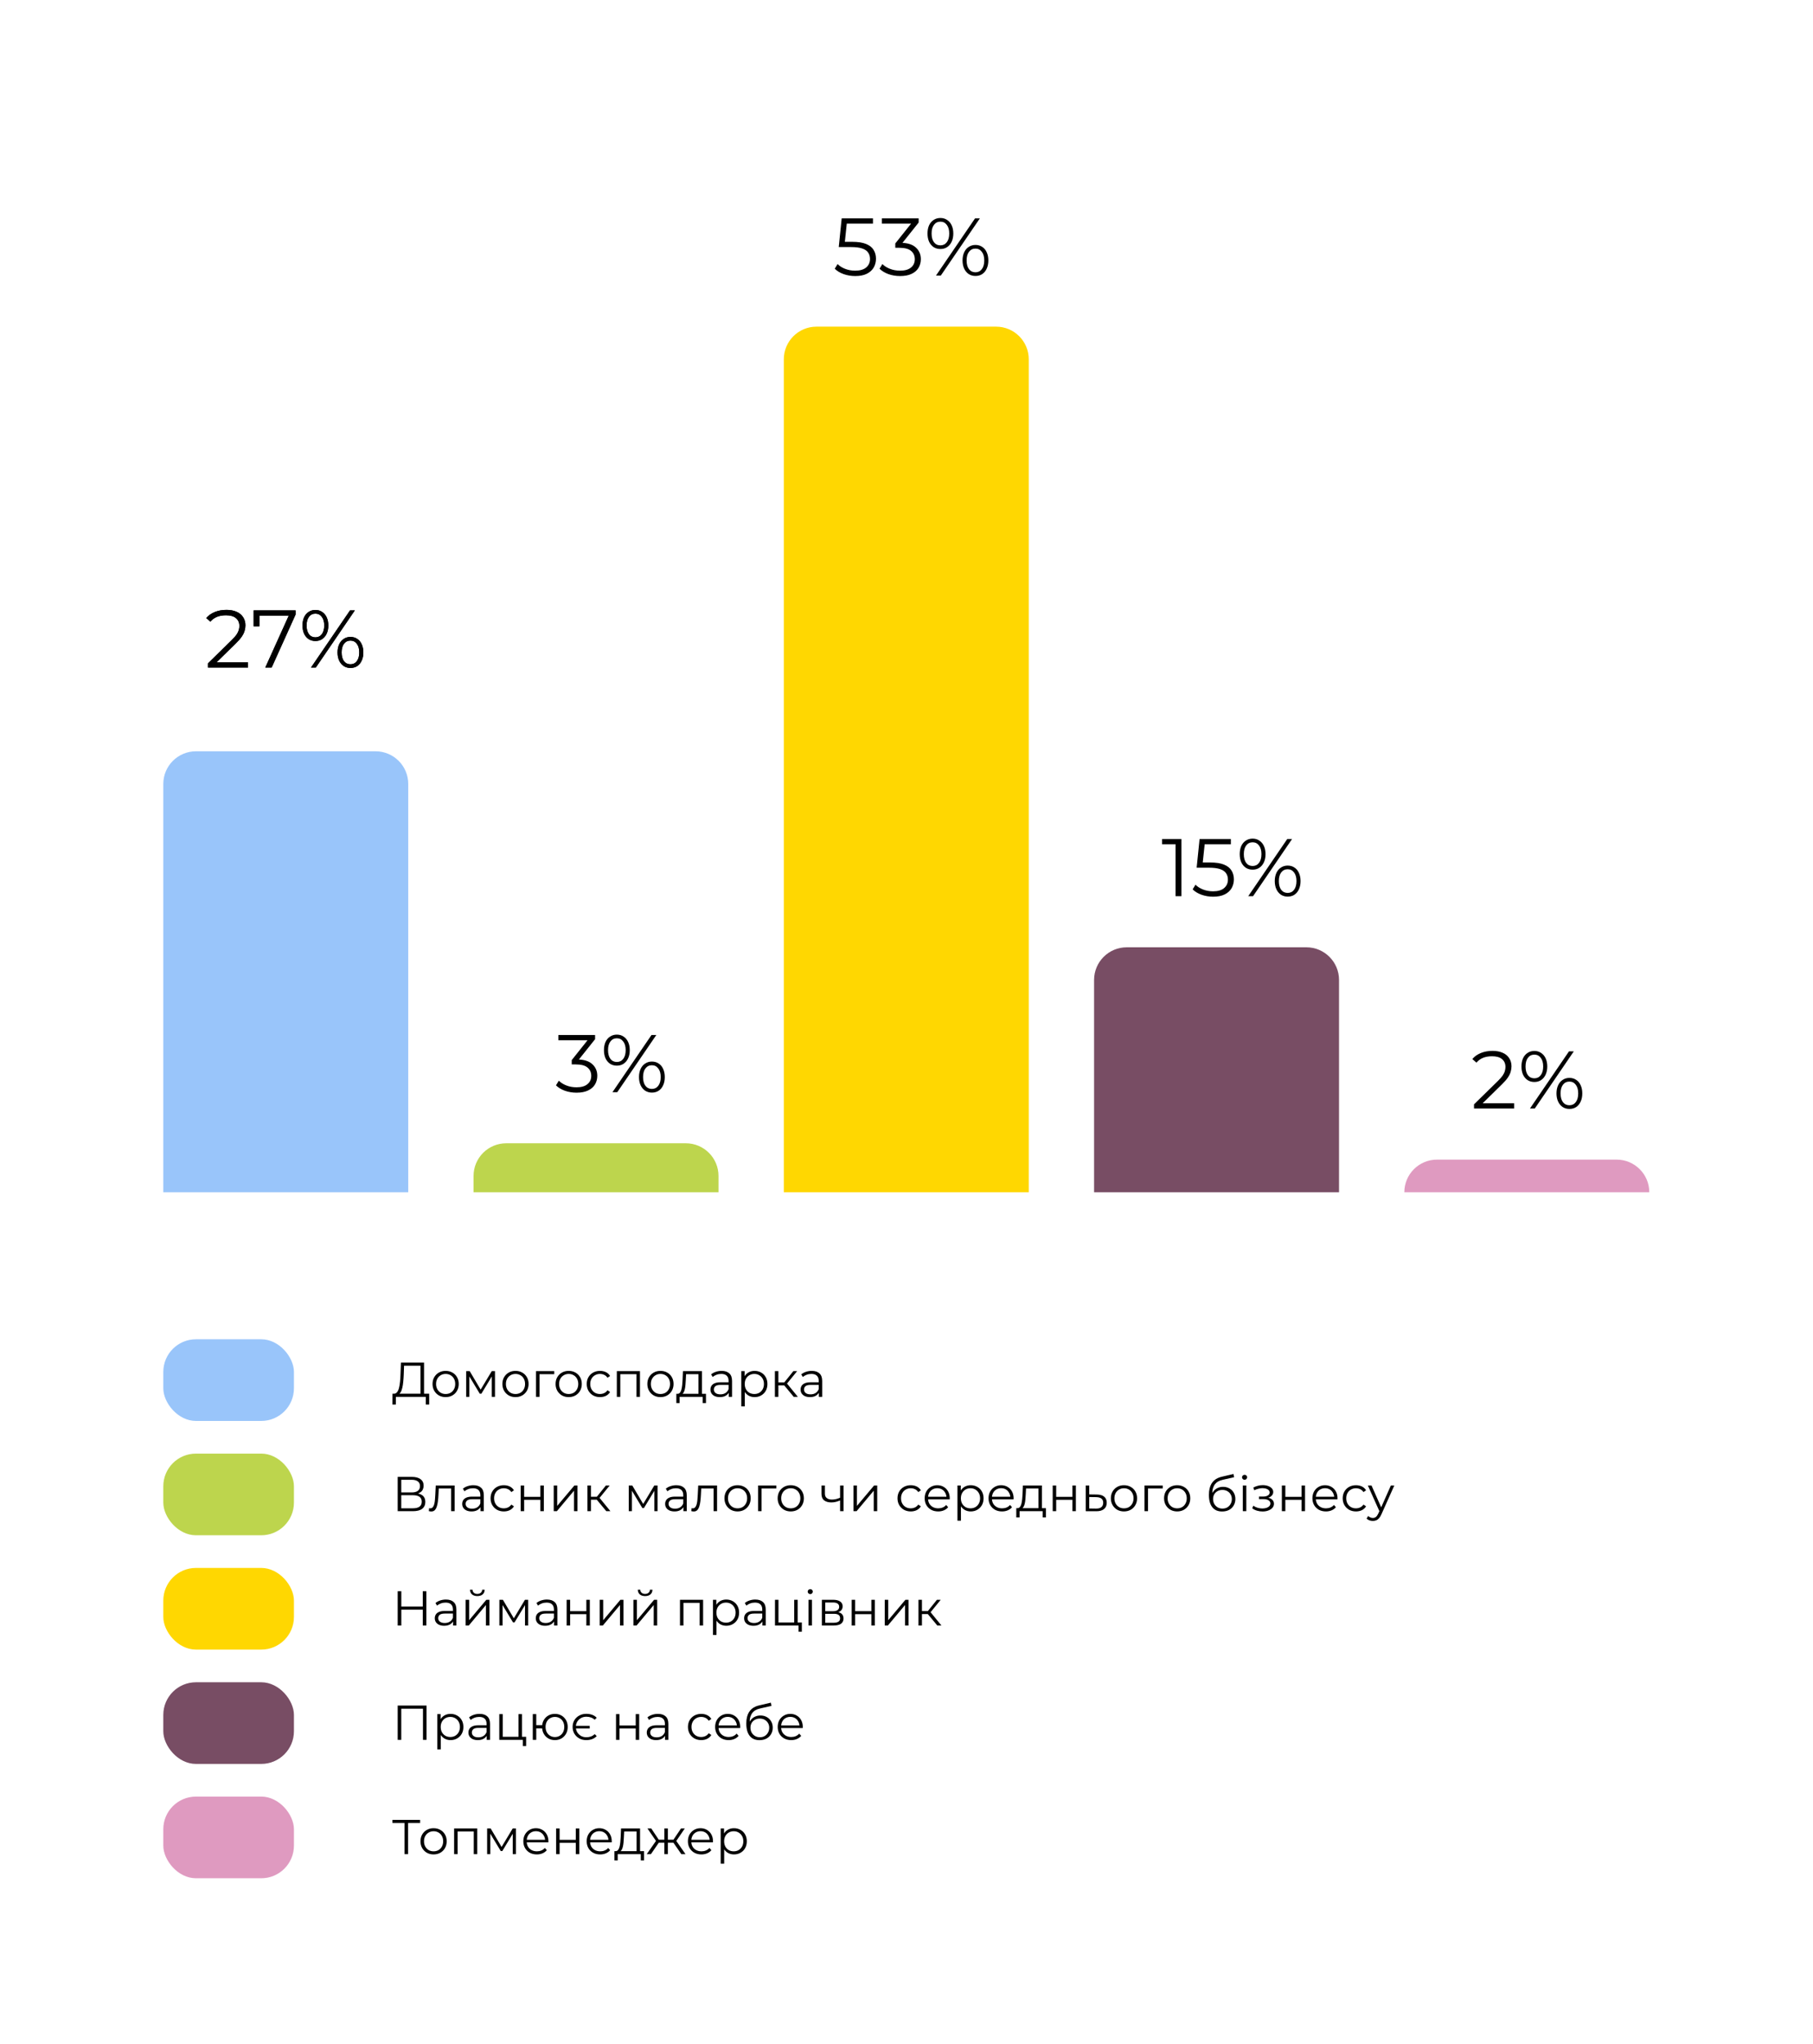 <svg width="433" height="488" viewBox="0 0 433 488" fill="none" xmlns="http://www.w3.org/2000/svg">
<path d="M49.663 159.4V158.406L55.337 152.848C55.857 152.341 56.247 151.899 56.507 151.522C56.767 151.132 56.943 150.768 57.034 150.43C57.125 150.092 57.17 149.774 57.17 149.475C57.17 148.682 56.897 148.058 56.351 147.603C55.818 147.148 55.025 146.92 53.972 146.92C53.166 146.92 52.451 147.044 51.827 147.291C51.216 147.538 50.69 147.921 50.248 148.441L49.253 147.583C49.786 146.959 50.469 146.478 51.301 146.14C52.133 145.802 53.062 145.633 54.089 145.633C55.012 145.633 55.812 145.783 56.488 146.082C57.164 146.368 57.684 146.79 58.048 147.349C58.425 147.908 58.613 148.565 58.613 149.319C58.613 149.761 58.548 150.196 58.418 150.625C58.301 151.054 58.08 151.509 57.755 151.99C57.443 152.458 56.982 152.991 56.371 153.589L51.164 158.698L50.774 158.152H59.237V159.4H49.663ZM63.36 159.4L69.249 146.374L69.678 146.998H61.234L61.956 146.316V149.553H60.571V145.75H70.594V146.745L64.881 159.4H63.36ZM74.277 159.4L83.598 145.75H84.749L75.428 159.4H74.277ZM75.33 153.063C74.719 153.063 74.18 152.913 73.712 152.614C73.244 152.302 72.88 151.867 72.62 151.308C72.373 150.749 72.249 150.099 72.249 149.358C72.249 148.617 72.373 147.967 72.62 147.408C72.88 146.849 73.244 146.42 73.712 146.121C74.18 145.809 74.719 145.653 75.33 145.653C75.941 145.653 76.474 145.809 76.929 146.121C77.397 146.42 77.761 146.849 78.021 147.408C78.281 147.967 78.411 148.617 78.411 149.358C78.411 150.099 78.281 150.749 78.021 151.308C77.761 151.867 77.397 152.302 76.929 152.614C76.474 152.913 75.941 153.063 75.33 153.063ZM75.33 152.185C75.967 152.185 76.474 151.938 76.851 151.444C77.241 150.937 77.436 150.242 77.436 149.358C77.436 148.474 77.241 147.785 76.851 147.291C76.474 146.784 75.967 146.53 75.33 146.53C74.68 146.53 74.167 146.784 73.79 147.291C73.413 147.785 73.224 148.474 73.224 149.358C73.224 150.242 73.413 150.937 73.79 151.444C74.167 151.938 74.68 152.185 75.33 152.185ZM83.696 159.498C83.098 159.498 82.565 159.348 82.097 159.049C81.629 158.737 81.265 158.302 81.005 157.743C80.745 157.184 80.615 156.534 80.615 155.793C80.615 155.052 80.745 154.402 81.005 153.843C81.265 153.284 81.629 152.855 82.097 152.556C82.565 152.244 83.098 152.088 83.696 152.088C84.32 152.088 84.859 152.244 85.314 152.556C85.782 152.855 86.14 153.284 86.387 153.843C86.647 154.402 86.777 155.052 86.777 155.793C86.777 156.534 86.647 157.184 86.387 157.743C86.14 158.302 85.782 158.737 85.314 159.049C84.859 159.348 84.32 159.498 83.696 159.498ZM83.696 158.62C84.333 158.62 84.84 158.373 85.217 157.879C85.607 157.372 85.802 156.677 85.802 155.793C85.802 154.909 85.607 154.22 85.217 153.726C84.84 153.219 84.333 152.965 83.696 152.965C83.059 152.965 82.545 153.219 82.155 153.726C81.778 154.22 81.59 154.909 81.59 155.793C81.59 156.677 81.778 157.372 82.155 157.879C82.545 158.373 83.059 158.62 83.696 158.62Z" fill="black"/>
<path d="M49.663 159.4V158.406L55.337 152.848C55.857 152.341 56.247 151.899 56.507 151.522C56.767 151.132 56.943 150.768 57.034 150.43C57.125 150.092 57.17 149.774 57.17 149.475C57.17 148.682 56.897 148.058 56.351 147.603C55.818 147.148 55.025 146.92 53.972 146.92C53.166 146.92 52.451 147.044 51.827 147.291C51.216 147.538 50.69 147.921 50.248 148.441L49.253 147.583C49.786 146.959 50.469 146.478 51.301 146.14C52.133 145.802 53.062 145.633 54.089 145.633C55.012 145.633 55.812 145.783 56.488 146.082C57.164 146.368 57.684 146.79 58.048 147.349C58.425 147.908 58.613 148.565 58.613 149.319C58.613 149.761 58.548 150.196 58.418 150.625C58.301 151.054 58.08 151.509 57.755 151.99C57.443 152.458 56.982 152.991 56.371 153.589L51.164 158.698L50.774 158.152H59.237V159.4H49.663ZM63.36 159.4L69.249 146.374L69.678 146.998H61.234L61.956 146.316V149.553H60.571V145.75H70.594V146.745L64.881 159.4H63.36ZM74.277 159.4L83.598 145.75H84.749L75.428 159.4H74.277ZM75.33 153.063C74.719 153.063 74.18 152.913 73.712 152.614C73.244 152.302 72.88 151.867 72.62 151.308C72.373 150.749 72.249 150.099 72.249 149.358C72.249 148.617 72.373 147.967 72.62 147.408C72.88 146.849 73.244 146.42 73.712 146.121C74.18 145.809 74.719 145.653 75.33 145.653C75.941 145.653 76.474 145.809 76.929 146.121C77.397 146.42 77.761 146.849 78.021 147.408C78.281 147.967 78.411 148.617 78.411 149.358C78.411 150.099 78.281 150.749 78.021 151.308C77.761 151.867 77.397 152.302 76.929 152.614C76.474 152.913 75.941 153.063 75.33 153.063ZM75.33 152.185C75.967 152.185 76.474 151.938 76.851 151.444C77.241 150.937 77.436 150.242 77.436 149.358C77.436 148.474 77.241 147.785 76.851 147.291C76.474 146.784 75.967 146.53 75.33 146.53C74.68 146.53 74.167 146.784 73.79 147.291C73.413 147.785 73.224 148.474 73.224 149.358C73.224 150.242 73.413 150.937 73.79 151.444C74.167 151.938 74.68 152.185 75.33 152.185ZM83.696 159.498C83.098 159.498 82.565 159.348 82.097 159.049C81.629 158.737 81.265 158.302 81.005 157.743C80.745 157.184 80.615 156.534 80.615 155.793C80.615 155.052 80.745 154.402 81.005 153.843C81.265 153.284 81.629 152.855 82.097 152.556C82.565 152.244 83.098 152.088 83.696 152.088C84.32 152.088 84.859 152.244 85.314 152.556C85.782 152.855 86.14 153.284 86.387 153.843C86.647 154.402 86.777 155.052 86.777 155.793C86.777 156.534 86.647 157.184 86.387 157.743C86.14 158.302 85.782 158.737 85.314 159.049C84.859 159.348 84.32 159.498 83.696 159.498ZM83.696 158.62C84.333 158.62 84.84 158.373 85.217 157.879C85.607 157.372 85.802 156.677 85.802 155.793C85.802 154.909 85.607 154.22 85.217 153.726C84.84 153.219 84.333 152.965 83.696 152.965C83.059 152.965 82.545 153.219 82.155 153.726C81.778 154.22 81.59 154.909 81.59 155.793C81.59 156.677 81.778 157.372 82.155 157.879C82.545 158.373 83.059 158.62 83.696 158.62Z" fill="black"/>
<path d="M137.698 260.917C136.71 260.917 135.774 260.761 134.89 260.449C134.019 260.124 133.317 259.695 132.784 259.162L133.466 258.051C133.908 258.506 134.5 258.883 135.241 259.182C135.995 259.481 136.814 259.63 137.698 259.63C138.829 259.63 139.693 259.383 140.291 258.889C140.902 258.395 141.208 257.732 141.208 256.9C141.208 256.068 140.909 255.405 140.311 254.911C139.726 254.417 138.796 254.17 137.522 254.17H136.547V253.137L140.759 247.852L140.954 248.398H133.349V247.15H142.124V248.145L137.912 253.429L137.23 252.981H137.756C139.394 252.981 140.616 253.345 141.422 254.073C142.241 254.801 142.651 255.737 142.651 256.881C142.651 257.648 142.469 258.337 142.105 258.948C141.741 259.559 141.188 260.04 140.447 260.391C139.719 260.742 138.803 260.917 137.698 260.917ZM146.272 260.8L155.593 247.15H156.743L147.422 260.8H146.272ZM147.325 254.463C146.714 254.463 146.174 254.313 145.706 254.014C145.238 253.702 144.874 253.267 144.614 252.708C144.367 252.149 144.244 251.499 144.244 250.758C144.244 250.017 144.367 249.367 144.614 248.808C144.874 248.249 145.238 247.82 145.706 247.521C146.174 247.209 146.714 247.053 147.325 247.053C147.936 247.053 148.469 247.209 148.924 247.521C149.392 247.82 149.756 248.249 150.016 248.808C150.276 249.367 150.406 250.017 150.406 250.758C150.406 251.499 150.276 252.149 150.016 252.708C149.756 253.267 149.392 253.702 148.924 254.014C148.469 254.313 147.936 254.463 147.325 254.463ZM147.325 253.585C147.962 253.585 148.469 253.338 148.846 252.844C149.236 252.337 149.431 251.642 149.431 250.758C149.431 249.874 149.236 249.185 148.846 248.691C148.469 248.184 147.962 247.93 147.325 247.93C146.675 247.93 146.161 248.184 145.784 248.691C145.407 249.185 145.219 249.874 145.219 250.758C145.219 251.642 145.407 252.337 145.784 252.844C146.161 253.338 146.675 253.585 147.325 253.585ZM155.69 260.898C155.092 260.898 154.559 260.748 154.091 260.449C153.623 260.137 153.259 259.702 152.999 259.143C152.739 258.584 152.609 257.934 152.609 257.193C152.609 256.452 152.739 255.802 152.999 255.243C153.259 254.684 153.623 254.255 154.091 253.956C154.559 253.644 155.092 253.488 155.69 253.488C156.314 253.488 156.854 253.644 157.309 253.956C157.777 254.255 158.134 254.684 158.381 255.243C158.641 255.802 158.771 256.452 158.771 257.193C158.771 257.934 158.641 258.584 158.381 259.143C158.134 259.702 157.777 260.137 157.309 260.449C156.854 260.748 156.314 260.898 155.69 260.898ZM155.69 260.02C156.327 260.02 156.834 259.773 157.211 259.279C157.601 258.772 157.796 258.077 157.796 257.193C157.796 256.309 157.601 255.62 157.211 255.126C156.834 254.619 156.327 254.365 155.69 254.365C155.053 254.365 154.54 254.619 154.15 255.126C153.773 255.62 153.584 256.309 153.584 257.193C153.584 258.077 153.773 258.772 154.15 259.279C154.54 259.773 155.053 260.02 155.69 260.02Z" fill="black"/>
<path d="M204.257 65.917C203.282 65.917 202.352 65.761 201.468 65.449C200.584 65.124 199.882 64.695 199.362 64.162L200.045 63.05C200.474 63.505 201.059 63.883 201.8 64.181C202.554 64.481 203.366 64.63 204.237 64.63C205.394 64.63 206.272 64.376 206.87 63.87C207.481 63.349 207.786 62.673 207.786 61.842C207.786 61.257 207.643 60.756 207.357 60.34C207.084 59.911 206.616 59.58 205.953 59.346C205.29 59.111 204.38 58.995 203.223 58.995H200.318L201.02 52.15H208.488V53.398H201.585L202.307 52.715L201.702 58.449L200.981 57.746H203.535C204.913 57.746 206.018 57.916 206.85 58.254C207.682 58.592 208.28 59.066 208.644 59.677C209.021 60.275 209.21 60.977 209.21 61.783C209.21 62.55 209.028 63.252 208.664 63.889C208.3 64.513 207.754 65.007 207.026 65.371C206.298 65.735 205.375 65.917 204.257 65.917ZM214.972 65.917C213.984 65.917 213.048 65.761 212.164 65.449C211.293 65.124 210.591 64.695 210.058 64.162L210.741 63.05C211.183 63.505 211.774 63.883 212.515 64.181C213.269 64.481 214.088 64.63 214.972 64.63C216.103 64.63 216.968 64.383 217.566 63.889C218.177 63.395 218.482 62.732 218.482 61.9C218.482 61.068 218.183 60.405 217.585 59.911C217 59.417 216.071 59.17 214.797 59.17H213.822V58.136L218.034 52.852L218.229 53.398H210.624V52.15H219.399V53.145L215.187 58.429L214.504 57.98H215.031C216.669 57.98 217.891 58.344 218.697 59.072C219.516 59.8 219.925 60.736 219.925 61.88C219.925 62.648 219.743 63.337 219.379 63.947C219.015 64.558 218.463 65.04 217.722 65.391C216.994 65.742 216.077 65.917 214.972 65.917ZM223.546 65.8L232.867 52.15H234.018L224.697 65.8H223.546ZM224.599 59.462C223.988 59.462 223.449 59.313 222.981 59.014C222.513 58.702 222.149 58.267 221.889 57.708C221.642 57.148 221.518 56.498 221.518 55.758C221.518 55.017 221.642 54.367 221.889 53.807C222.149 53.248 222.513 52.819 222.981 52.52C223.449 52.209 223.988 52.053 224.599 52.053C225.21 52.053 225.743 52.209 226.198 52.52C226.666 52.819 227.03 53.248 227.29 53.807C227.55 54.367 227.68 55.017 227.68 55.758C227.68 56.498 227.55 57.148 227.29 57.708C227.03 58.267 226.666 58.702 226.198 59.014C225.743 59.313 225.21 59.462 224.599 59.462ZM224.599 58.585C225.236 58.585 225.743 58.338 226.12 57.844C226.51 57.337 226.705 56.642 226.705 55.758C226.705 54.873 226.51 54.184 226.12 53.691C225.743 53.184 225.236 52.93 224.599 52.93C223.949 52.93 223.436 53.184 223.059 53.691C222.682 54.184 222.493 54.873 222.493 55.758C222.493 56.642 222.682 57.337 223.059 57.844C223.436 58.338 223.949 58.585 224.599 58.585ZM232.965 65.897C232.367 65.897 231.834 65.748 231.366 65.449C230.898 65.137 230.534 64.701 230.274 64.142C230.014 63.584 229.884 62.934 229.884 62.193C229.884 61.452 230.014 60.801 230.274 60.242C230.534 59.684 230.898 59.255 231.366 58.956C231.834 58.644 232.367 58.487 232.965 58.487C233.589 58.487 234.128 58.644 234.583 58.956C235.051 59.255 235.409 59.684 235.656 60.242C235.916 60.801 236.046 61.452 236.046 62.193C236.046 62.934 235.916 63.584 235.656 64.142C235.409 64.701 235.051 65.137 234.583 65.449C234.128 65.748 233.589 65.897 232.965 65.897ZM232.965 65.02C233.602 65.02 234.109 64.773 234.486 64.279C234.876 63.772 235.071 63.077 235.071 62.193C235.071 61.309 234.876 60.62 234.486 60.126C234.109 59.618 233.602 59.365 232.965 59.365C232.328 59.365 231.814 59.618 231.424 60.126C231.047 60.62 230.859 61.309 230.859 62.193C230.859 63.077 231.047 63.772 231.424 64.279C231.814 64.773 232.328 65.02 232.965 65.02Z" fill="black"/>
<path d="M280.759 214V200.935L281.383 201.598H277.541V200.35H282.163V214H280.759ZM289.735 214.117C288.76 214.117 287.831 213.961 286.947 213.649C286.063 213.324 285.361 212.895 284.841 212.362L285.523 211.25C285.952 211.705 286.537 212.082 287.278 212.381C288.032 212.68 288.845 212.83 289.716 212.83C290.873 212.83 291.75 212.576 292.348 212.069C292.959 211.549 293.265 210.873 293.265 210.041C293.265 209.456 293.122 208.956 292.836 208.54C292.563 208.111 292.095 207.779 291.432 207.545C290.769 207.311 289.859 207.194 288.702 207.194H285.796L286.498 200.35H293.967V201.598H287.064L287.785 200.915L287.181 206.648L286.459 205.946H289.014C290.392 205.946 291.497 206.115 292.329 206.453C293.161 206.791 293.759 207.266 294.123 207.877C294.5 208.475 294.688 209.177 294.688 209.983C294.688 210.75 294.506 211.452 294.142 212.089C293.778 212.713 293.232 213.207 292.504 213.571C291.776 213.935 290.853 214.117 289.735 214.117ZM298.113 214L307.434 200.35H308.585L299.264 214H298.113ZM299.166 207.662C298.555 207.662 298.016 207.513 297.548 207.214C297.08 206.902 296.716 206.466 296.456 205.907C296.209 205.348 296.085 204.698 296.085 203.957C296.085 203.216 296.209 202.566 296.456 202.007C296.716 201.448 297.08 201.019 297.548 200.72C298.016 200.408 298.555 200.252 299.166 200.252C299.777 200.252 300.31 200.408 300.765 200.72C301.233 201.019 301.597 201.448 301.857 202.007C302.117 202.566 302.247 203.216 302.247 203.957C302.247 204.698 302.117 205.348 301.857 205.907C301.597 206.466 301.233 206.902 300.765 207.214C300.31 207.513 299.777 207.662 299.166 207.662ZM299.166 206.785C299.803 206.785 300.31 206.538 300.687 206.044C301.077 205.537 301.272 204.841 301.272 203.957C301.272 203.073 301.077 202.384 300.687 201.89C300.31 201.383 299.803 201.13 299.166 201.13C298.516 201.13 298.003 201.383 297.626 201.89C297.249 202.384 297.06 203.073 297.06 203.957C297.06 204.841 297.249 205.537 297.626 206.044C298.003 206.538 298.516 206.785 299.166 206.785ZM307.532 214.098C306.934 214.098 306.401 213.948 305.933 213.649C305.465 213.337 305.101 212.901 304.841 212.342C304.581 211.783 304.451 211.133 304.451 210.392C304.451 209.651 304.581 209.001 304.841 208.442C305.101 207.883 305.465 207.454 305.933 207.155C306.401 206.843 306.934 206.687 307.532 206.687C308.156 206.687 308.695 206.843 309.15 207.155C309.618 207.454 309.976 207.883 310.223 208.442C310.483 209.001 310.613 209.651 310.613 210.392C310.613 211.133 310.483 211.783 310.223 212.342C309.976 212.901 309.618 213.337 309.15 213.649C308.695 213.948 308.156 214.098 307.532 214.098ZM307.532 213.22C308.169 213.22 308.676 212.973 309.053 212.479C309.443 211.972 309.638 211.276 309.638 210.392C309.638 209.508 309.443 208.819 309.053 208.325C308.676 207.818 308.169 207.565 307.532 207.565C306.895 207.565 306.381 207.818 305.991 208.325C305.614 208.819 305.426 209.508 305.426 210.392C305.426 211.276 305.614 211.972 305.991 212.479C306.381 212.973 306.895 213.22 307.532 213.22Z" fill="black"/>
<path d="M352.04 264.7V263.705L357.715 258.148C358.235 257.641 358.625 257.199 358.885 256.822C359.145 256.432 359.32 256.068 359.411 255.73C359.502 255.392 359.548 255.073 359.548 254.774C359.548 253.981 359.275 253.357 358.729 252.902C358.196 252.447 357.403 252.22 356.35 252.22C355.544 252.22 354.829 252.343 354.205 252.59C353.594 252.837 353.067 253.221 352.625 253.741L351.631 252.883C352.164 252.259 352.846 251.778 353.678 251.44C354.51 251.102 355.44 250.933 356.467 250.933C357.39 250.933 358.189 251.082 358.865 251.381C359.541 251.667 360.061 252.09 360.425 252.649C360.802 253.208 360.991 253.864 360.991 254.618C360.991 255.06 360.926 255.496 360.796 255.925C360.679 256.354 360.458 256.809 360.133 257.29C359.821 257.758 359.359 258.291 358.748 258.889L353.542 263.998L353.152 263.452H361.615V264.7H352.04ZM365.4 264.7L374.721 251.05H375.871L366.55 264.7H365.4ZM366.453 258.362C365.842 258.362 365.302 258.213 364.834 257.914C364.366 257.602 364.002 257.166 363.742 256.607C363.495 256.048 363.372 255.398 363.372 254.657C363.372 253.916 363.495 253.266 363.742 252.707C364.002 252.148 364.366 251.719 364.834 251.42C365.302 251.108 365.842 250.952 366.453 250.952C367.064 250.952 367.597 251.108 368.052 251.42C368.52 251.719 368.884 252.148 369.144 252.707C369.404 253.266 369.534 253.916 369.534 254.657C369.534 255.398 369.404 256.048 369.144 256.607C368.884 257.166 368.52 257.602 368.052 257.914C367.597 258.213 367.064 258.362 366.453 258.362ZM366.453 257.485C367.09 257.485 367.597 257.238 367.974 256.744C368.364 256.237 368.559 255.541 368.559 254.657C368.559 253.773 368.364 253.084 367.974 252.59C367.597 252.083 367.09 251.83 366.453 251.83C365.803 251.83 365.289 252.083 364.912 252.59C364.535 253.084 364.347 253.773 364.347 254.657C364.347 255.541 364.535 256.237 364.912 256.744C365.289 257.238 365.803 257.485 366.453 257.485ZM374.818 264.797C374.22 264.797 373.687 264.648 373.219 264.349C372.751 264.037 372.387 263.601 372.127 263.042C371.867 262.483 371.737 261.833 371.737 261.092C371.737 260.351 371.867 259.701 372.127 259.142C372.387 258.583 372.751 258.154 373.219 257.855C373.687 257.543 374.22 257.387 374.818 257.387C375.442 257.387 375.982 257.543 376.437 257.855C376.905 258.154 377.262 258.583 377.509 259.142C377.769 259.701 377.899 260.351 377.899 261.092C377.899 261.833 377.769 262.483 377.509 263.042C377.262 263.601 376.905 264.037 376.437 264.349C375.982 264.648 375.442 264.797 374.818 264.797ZM374.818 263.92C375.455 263.92 375.962 263.673 376.339 263.179C376.729 262.672 376.924 261.976 376.924 261.092C376.924 260.208 376.729 259.519 376.339 259.025C375.962 258.518 375.455 258.265 374.818 258.265C374.181 258.265 373.668 258.518 373.278 259.025C372.901 259.519 372.712 260.208 372.712 261.092C372.712 261.976 372.901 262.672 373.278 263.179C373.668 263.673 374.181 263.92 374.818 263.92Z" fill="black"/>
<path d="M39 187.2C39 182.892 42.492 179.4 46.8 179.4H89.7C94.008 179.4 97.5 182.892 97.5 187.2V284.7H39V187.2Z" fill="#99C5FA"/>
<path d="M113.1 280.8C113.1 276.492 116.592 273 120.9 273H163.8C168.108 273 171.6 276.492 171.6 280.8V284.7H113.1V280.8Z" fill="#BDD54D"/>
<path d="M187.2 85.8C187.2 81.492 190.692 78 195 78H237.9C242.208 78 245.7 81.492 245.7 85.8V284.7H187.2V85.8Z" fill="#FFD701"/>
<path d="M261.3 234C261.3 229.692 264.792 226.2 269.1 226.2H312C316.308 226.2 319.8 229.692 319.8 234V284.7H261.3V234Z" fill="#784D64"/>
<path d="M335.4 284.7C335.4 280.392 338.892 276.9 343.2 276.9H386.1C390.408 276.9 393.9 280.392 393.9 284.7V284.7H335.4V284.7Z" fill="#DF9AC0"/>
<rect x="39" y="319.8" width="31.2" height="19.5" rx="7.8" fill="#99C5FA"/>
<path d="M100.421 333.141V326.109H96.502L96.431 328.098C96.408 328.714 96.369 329.307 96.314 329.876C96.268 330.438 96.19 330.945 96.081 331.397C95.979 331.842 95.839 332.205 95.659 332.485C95.488 332.766 95.261 332.93 94.981 332.977L94.033 332.801C94.345 332.817 94.602 332.704 94.805 332.462C95.016 332.22 95.176 331.881 95.285 331.444C95.402 331.007 95.488 330.496 95.542 329.911C95.597 329.326 95.636 328.695 95.659 328.016L95.753 325.36H101.275V333.141H100.421ZM93.729 335.387L93.74 332.801H102.504V335.387H101.696V333.55H94.548L94.536 335.387H93.729ZM106.427 333.609C105.834 333.609 105.3 333.476 104.824 333.211C104.356 332.938 103.985 332.567 103.712 332.099C103.439 331.623 103.303 331.081 103.303 330.473C103.303 329.857 103.439 329.315 103.712 328.847C103.985 328.379 104.356 328.012 104.824 327.747C105.292 327.482 105.826 327.349 106.427 327.349C107.035 327.349 107.573 327.482 108.041 327.747C108.517 328.012 108.888 328.379 109.153 328.847C109.426 329.315 109.562 329.857 109.562 330.473C109.562 331.081 109.426 331.623 109.153 332.099C108.888 332.567 108.517 332.938 108.041 333.211C107.566 333.476 107.027 333.609 106.427 333.609ZM106.427 332.871C106.871 332.871 107.265 332.774 107.608 332.579C107.952 332.376 108.221 332.095 108.416 331.737C108.619 331.37 108.72 330.949 108.72 330.473C108.72 329.989 108.619 329.568 108.416 329.209C108.221 328.851 107.952 328.574 107.608 328.379C107.265 328.176 106.875 328.074 106.438 328.074C106.002 328.074 105.612 328.176 105.268 328.379C104.925 328.574 104.652 328.851 104.449 329.209C104.247 329.568 104.145 329.989 104.145 330.473C104.145 330.949 104.247 331.37 104.449 331.737C104.652 332.095 104.925 332.376 105.268 332.579C105.612 332.774 105.998 332.871 106.427 332.871ZM111.338 333.55V327.408H112.18L114.965 332.123H114.614L117.445 327.408H118.217V333.55H117.457V328.355L117.609 328.425L114.965 332.801H114.59L111.923 328.379L112.098 328.344V333.55H111.338ZM123.108 333.609C122.516 333.609 121.981 333.476 121.506 333.211C121.038 332.938 120.667 332.567 120.394 332.099C120.121 331.623 119.985 331.081 119.985 330.473C119.985 329.857 120.121 329.315 120.394 328.847C120.667 328.379 121.038 328.012 121.506 327.747C121.974 327.482 122.508 327.349 123.108 327.349C123.717 327.349 124.255 327.482 124.723 327.747C125.199 328.012 125.569 328.379 125.835 328.847C126.108 329.315 126.244 329.857 126.244 330.473C126.244 331.081 126.108 331.623 125.835 332.099C125.569 332.567 125.199 332.938 124.723 333.211C124.247 333.476 123.709 333.609 123.108 333.609ZM123.108 332.871C123.553 332.871 123.947 332.774 124.29 332.579C124.633 332.376 124.902 332.095 125.097 331.737C125.3 331.37 125.402 330.949 125.402 330.473C125.402 329.989 125.3 329.568 125.097 329.209C124.902 328.851 124.633 328.574 124.29 328.379C123.947 328.176 123.557 328.074 123.12 328.074C122.683 328.074 122.293 328.176 121.95 328.379C121.607 328.574 121.334 328.851 121.131 329.209C120.928 329.568 120.827 329.989 120.827 330.473C120.827 330.949 120.928 331.37 121.131 331.737C121.334 332.095 121.607 332.376 121.95 332.579C122.293 332.774 122.679 332.871 123.108 332.871ZM128.019 333.55V327.408H132.372V328.133H128.64L128.85 327.922V333.55H128.019ZM135.814 333.609C135.221 333.609 134.687 333.476 134.211 333.211C133.743 332.938 133.372 332.567 133.099 332.099C132.826 331.623 132.69 331.081 132.69 330.473C132.69 329.857 132.826 329.315 133.099 328.847C133.372 328.379 133.743 328.012 134.211 327.747C134.679 327.482 135.213 327.349 135.814 327.349C136.422 327.349 136.96 327.482 137.428 327.747C137.904 328.012 138.275 328.379 138.54 328.847C138.813 329.315 138.949 329.857 138.949 330.473C138.949 331.081 138.813 331.623 138.54 332.099C138.275 332.567 137.904 332.938 137.428 333.211C136.953 333.476 136.414 333.609 135.814 333.609ZM135.814 332.871C136.258 332.871 136.652 332.774 136.996 332.579C137.339 332.376 137.608 332.095 137.803 331.737C138.006 331.37 138.107 330.949 138.107 330.473C138.107 329.989 138.006 329.568 137.803 329.209C137.608 328.851 137.339 328.574 136.996 328.379C136.652 328.176 136.262 328.074 135.826 328.074C135.389 328.074 134.999 328.176 134.656 328.379C134.312 328.574 134.039 328.851 133.837 329.209C133.634 329.568 133.532 329.989 133.532 330.473C133.532 330.949 133.634 331.37 133.837 331.737C134.039 332.095 134.312 332.376 134.656 332.579C134.999 332.774 135.385 332.871 135.814 332.871ZM143.299 333.609C142.69 333.609 142.144 333.476 141.661 333.211C141.185 332.938 140.811 332.567 140.538 332.099C140.265 331.623 140.128 331.081 140.128 330.473C140.128 329.857 140.265 329.315 140.538 328.847C140.811 328.379 141.185 328.012 141.661 327.747C142.144 327.482 142.69 327.349 143.299 327.349C143.821 327.349 144.293 327.45 144.715 327.653C145.136 327.856 145.467 328.16 145.709 328.566L145.089 328.987C144.878 328.675 144.617 328.445 144.305 328.297C143.993 328.149 143.654 328.074 143.287 328.074C142.85 328.074 142.456 328.176 142.105 328.379C141.754 328.574 141.478 328.851 141.275 329.209C141.072 329.568 140.971 329.989 140.971 330.473C140.971 330.957 141.072 331.378 141.275 331.737C141.478 332.095 141.754 332.376 142.105 332.579C142.456 332.774 142.85 332.871 143.287 332.871C143.654 332.871 143.993 332.797 144.305 332.649C144.617 332.501 144.878 332.275 145.089 331.971L145.709 332.392C145.467 332.79 145.136 333.094 144.715 333.304C144.293 333.507 143.821 333.609 143.299 333.609ZM147.318 333.55V327.408H152.84V333.55H152.009V327.911L152.22 328.133H147.938L148.148 327.911V333.55H147.318ZM157.729 333.609C157.136 333.609 156.601 333.476 156.126 333.211C155.658 332.938 155.287 332.567 155.014 332.099C154.741 331.623 154.605 331.081 154.605 330.473C154.605 329.857 154.741 329.315 155.014 328.847C155.287 328.379 155.658 328.012 156.126 327.747C156.594 327.482 157.128 327.349 157.729 327.349C158.337 327.349 158.875 327.482 159.343 327.747C159.819 328.012 160.189 328.379 160.455 328.847C160.728 329.315 160.864 329.857 160.864 330.473C160.864 331.081 160.728 331.623 160.455 332.099C160.189 332.567 159.819 332.938 159.343 333.211C158.867 333.476 158.329 333.609 157.729 333.609ZM157.729 332.871C158.173 332.871 158.567 332.774 158.91 332.579C159.253 332.376 159.523 332.095 159.718 331.737C159.92 331.37 160.022 330.949 160.022 330.473C160.022 329.989 159.92 329.568 159.718 329.209C159.523 328.851 159.253 328.574 158.91 328.379C158.567 328.176 158.177 328.074 157.74 328.074C157.303 328.074 156.913 328.176 156.57 328.379C156.227 328.574 155.954 328.851 155.751 329.209C155.548 329.568 155.447 329.989 155.447 330.473C155.447 330.949 155.548 331.37 155.751 331.737C155.954 332.095 156.227 332.376 156.57 332.579C156.913 332.774 157.3 332.871 157.729 332.871ZM166.817 333.152V328.133H163.857L163.787 329.502C163.771 329.915 163.744 330.321 163.705 330.719C163.674 331.116 163.615 331.483 163.53 331.818C163.452 332.146 163.338 332.415 163.19 332.626C163.042 332.829 162.851 332.946 162.617 332.977L161.786 332.825C162.028 332.832 162.227 332.747 162.383 332.567C162.539 332.38 162.66 332.127 162.746 331.807C162.831 331.487 162.894 331.124 162.933 330.719C162.972 330.305 163.003 329.884 163.026 329.455L163.108 327.408H167.648V333.152H166.817ZM161.529 335.036V332.825H168.607V335.036H167.823V333.55H162.313V335.036H161.529ZM174.04 333.55V332.193L174.005 331.971V329.701C174.005 329.178 173.857 328.776 173.561 328.496C173.272 328.215 172.839 328.074 172.262 328.074C171.864 328.074 171.486 328.141 171.127 328.273C170.768 328.406 170.464 328.581 170.215 328.8L169.84 328.18C170.152 327.915 170.527 327.712 170.963 327.571C171.4 327.423 171.86 327.349 172.344 327.349C173.14 327.349 173.752 327.548 174.181 327.946C174.618 328.336 174.836 328.932 174.836 329.736V333.55H174.04ZM171.923 333.609C171.463 333.609 171.061 333.534 170.718 333.386C170.382 333.23 170.125 333.02 169.945 332.754C169.766 332.481 169.676 332.169 169.676 331.818C169.676 331.499 169.75 331.21 169.899 330.953C170.055 330.687 170.304 330.477 170.647 330.321C170.998 330.157 171.466 330.075 172.051 330.075H174.169V330.695H172.075C171.482 330.695 171.069 330.801 170.835 331.011C170.608 331.222 170.495 331.483 170.495 331.795C170.495 332.146 170.632 332.427 170.905 332.637C171.178 332.848 171.56 332.953 172.051 332.953C172.519 332.953 172.921 332.848 173.257 332.637C173.6 332.419 173.849 332.107 174.005 331.701L174.193 332.275C174.037 332.68 173.764 333.004 173.374 333.246C172.991 333.488 172.508 333.609 171.923 333.609ZM180.218 333.609C179.688 333.609 179.208 333.488 178.779 333.246C178.35 332.996 178.007 332.641 177.749 332.181C177.5 331.713 177.375 331.144 177.375 330.473C177.375 329.802 177.5 329.237 177.749 328.776C177.999 328.308 178.338 327.954 178.767 327.712C179.196 327.47 179.68 327.349 180.218 327.349C180.803 327.349 181.326 327.482 181.786 327.747C182.254 328.004 182.621 328.371 182.886 328.847C183.151 329.315 183.284 329.857 183.284 330.473C183.284 331.097 183.151 331.643 182.886 332.111C182.621 332.579 182.254 332.946 181.786 333.211C181.326 333.476 180.803 333.609 180.218 333.609ZM177.047 335.82V327.408H177.843V329.256L177.761 330.485L177.878 331.725V335.82H177.047ZM180.16 332.871C180.596 332.871 180.986 332.774 181.33 332.579C181.673 332.376 181.946 332.095 182.149 331.737C182.351 331.37 182.453 330.949 182.453 330.473C182.453 329.997 182.351 329.58 182.149 329.221C181.946 328.862 181.673 328.581 181.33 328.379C180.986 328.176 180.596 328.074 180.16 328.074C179.723 328.074 179.329 328.176 178.978 328.379C178.635 328.581 178.362 328.862 178.159 329.221C177.964 329.58 177.866 329.997 177.866 330.473C177.866 330.949 177.964 331.37 178.159 331.737C178.362 332.095 178.635 332.376 178.978 332.579C179.329 332.774 179.723 332.871 180.16 332.871ZM189.573 333.55L187.046 330.508L187.736 330.099L190.556 333.55H189.573ZM185.068 333.55V327.408H185.899V333.55H185.068ZM185.642 330.812V330.099H187.619V330.812H185.642ZM187.806 330.567L187.034 330.45L189.479 327.408H190.38L187.806 330.567ZM195.567 333.55V332.193L195.532 331.971V329.701C195.532 329.178 195.383 328.776 195.087 328.496C194.798 328.215 194.365 328.074 193.788 328.074C193.39 328.074 193.012 328.141 192.653 328.273C192.295 328.406 191.99 328.581 191.741 328.8L191.366 328.18C191.678 327.915 192.053 327.712 192.49 327.571C192.926 327.423 193.387 327.349 193.87 327.349C194.666 327.349 195.278 327.548 195.707 327.946C196.144 328.336 196.362 328.932 196.362 329.736V333.55H195.567ZM193.449 333.609C192.989 333.609 192.587 333.534 192.244 333.386C191.908 333.23 191.651 333.02 191.472 332.754C191.292 332.481 191.203 332.169 191.203 331.818C191.203 331.499 191.277 331.21 191.425 330.953C191.581 330.687 191.83 330.477 192.174 330.321C192.525 330.157 192.993 330.075 193.578 330.075H195.695V330.695H193.601C193.008 330.695 192.595 330.801 192.361 331.011C192.135 331.222 192.022 331.483 192.022 331.795C192.022 332.146 192.158 332.427 192.431 332.637C192.704 332.848 193.086 332.953 193.578 332.953C194.046 332.953 194.447 332.848 194.783 332.637C195.126 332.419 195.376 332.107 195.532 331.701L195.719 332.275C195.563 332.68 195.29 333.004 194.9 333.246C194.518 333.488 194.034 333.609 193.449 333.609Z" fill="black"/>
<rect x="39" y="347.1" width="31.2" height="19.5" rx="7.8" fill="#BDD54D"/>
<path d="M94.981 360.85V352.66H98.385C99.251 352.66 99.93 352.839 100.421 353.198C100.92 353.549 101.17 354.068 101.17 354.754C101.17 355.433 100.932 355.948 100.456 356.299C99.981 356.642 99.356 356.814 98.584 356.814L98.783 356.521C99.696 356.521 100.39 356.7 100.866 357.059C101.342 357.418 101.579 357.945 101.579 358.639C101.579 359.341 101.33 359.887 100.831 360.277C100.339 360.659 99.598 360.85 98.608 360.85H94.981ZM95.835 360.16H98.608C99.302 360.16 99.828 360.031 100.187 359.774C100.546 359.516 100.725 359.118 100.725 358.58C100.725 358.05 100.546 357.66 100.187 357.41C99.828 357.161 99.302 357.036 98.608 357.036H95.835V360.16ZM95.835 356.369H98.339C98.97 356.369 99.454 356.244 99.789 355.995C100.133 355.737 100.304 355.359 100.304 354.86C100.304 354.36 100.133 353.986 99.789 353.736C99.454 353.479 98.97 353.35 98.339 353.35H95.835V356.369ZM102.422 360.838L102.481 360.125C102.535 360.132 102.586 360.144 102.633 360.16C102.687 360.168 102.734 360.171 102.773 360.171C103.023 360.171 103.222 360.078 103.37 359.891C103.526 359.703 103.643 359.454 103.721 359.142C103.799 358.83 103.853 358.479 103.885 358.089C103.916 357.691 103.943 357.293 103.967 356.895L104.072 354.708H108.576V360.85H107.746V355.187L107.956 355.433H104.61L104.809 355.176L104.715 356.954C104.692 357.484 104.649 357.991 104.587 358.475C104.532 358.959 104.442 359.384 104.318 359.75C104.201 360.117 104.037 360.405 103.826 360.616C103.616 360.819 103.346 360.92 103.019 360.92C102.925 360.92 102.828 360.912 102.726 360.897C102.633 360.881 102.531 360.862 102.422 360.838ZM114.752 360.85V359.493L114.717 359.271V357.001C114.717 356.478 114.569 356.076 114.272 355.796C113.984 355.515 113.551 355.374 112.974 355.374C112.576 355.374 112.198 355.441 111.839 355.573C111.48 355.706 111.176 355.881 110.926 356.1L110.552 355.48C110.864 355.215 111.238 355.012 111.675 354.871C112.112 354.723 112.572 354.649 113.056 354.649C113.851 354.649 114.463 354.848 114.892 355.246C115.329 355.636 115.548 356.232 115.548 357.036V360.85H114.752ZM112.634 360.909C112.174 360.909 111.772 360.834 111.429 360.686C111.094 360.53 110.836 360.32 110.657 360.054C110.478 359.781 110.388 359.469 110.388 359.118C110.388 358.799 110.462 358.51 110.61 358.253C110.766 357.987 111.016 357.777 111.359 357.621C111.71 357.457 112.178 357.375 112.763 357.375H114.881V357.995H112.786C112.194 357.995 111.78 358.101 111.546 358.311C111.32 358.522 111.207 358.783 111.207 359.095C111.207 359.446 111.343 359.727 111.616 359.937C111.889 360.148 112.272 360.253 112.763 360.253C113.231 360.253 113.633 360.148 113.968 359.937C114.311 359.719 114.561 359.407 114.717 359.001L114.904 359.575C114.748 359.98 114.475 360.304 114.085 360.546C113.703 360.788 113.219 360.909 112.634 360.909ZM120.333 360.909C119.725 360.909 119.179 360.776 118.695 360.511C118.219 360.238 117.845 359.867 117.572 359.399C117.299 358.923 117.162 358.381 117.162 357.773C117.162 357.157 117.299 356.615 117.572 356.147C117.845 355.679 118.219 355.312 118.695 355.047C119.179 354.782 119.725 354.649 120.333 354.649C120.856 354.649 121.328 354.75 121.749 354.953C122.17 355.156 122.501 355.46 122.743 355.866L122.123 356.287C121.913 355.975 121.651 355.745 121.339 355.597C121.027 355.449 120.688 355.374 120.321 355.374C119.885 355.374 119.491 355.476 119.14 355.679C118.789 355.874 118.512 356.151 118.309 356.509C118.106 356.868 118.005 357.289 118.005 357.773C118.005 358.257 118.106 358.678 118.309 359.037C118.512 359.395 118.789 359.676 119.14 359.879C119.491 360.074 119.885 360.171 120.321 360.171C120.688 360.171 121.027 360.097 121.339 359.949C121.651 359.801 121.913 359.575 122.123 359.271L122.743 359.692C122.501 360.09 122.17 360.394 121.749 360.604C121.328 360.807 120.856 360.909 120.333 360.909ZM124.352 360.85V354.708H125.182V357.422H129.055V354.708H129.886V360.85H129.055V358.136H125.182V360.85H124.352ZM132.247 360.85V354.708H133.078V359.586L137.184 354.708H137.921V360.85H137.091V355.959L132.996 360.85H132.247ZM144.807 360.85L142.279 357.808L142.97 357.399L145.789 360.85H144.807ZM140.302 360.85V354.708H141.133V360.85H140.302ZM140.875 358.112V357.399H142.853V358.112H140.875ZM143.04 357.867L142.268 357.75L144.713 354.708H145.614L143.04 357.867ZM150.163 360.85V354.708H151.005L153.79 359.423H153.439L156.27 354.708H157.042V360.85H156.282V355.655L156.434 355.725L153.79 360.101H153.415L150.748 355.679L150.923 355.644V360.85H150.163ZM163.22 360.85V359.493L163.185 359.271V357.001C163.185 356.478 163.037 356.076 162.741 355.796C162.452 355.515 162.019 355.374 161.442 355.374C161.044 355.374 160.666 355.441 160.307 355.573C159.948 355.706 159.644 355.881 159.394 356.1L159.02 355.48C159.332 355.215 159.706 355.012 160.143 354.871C160.58 354.723 161.04 354.649 161.524 354.649C162.319 354.649 162.932 354.848 163.361 355.246C163.797 355.636 164.016 356.232 164.016 357.036V360.85H163.22ZM161.103 360.909C160.642 360.909 160.241 360.834 159.897 360.686C159.562 360.53 159.305 360.32 159.125 360.054C158.946 359.781 158.856 359.469 158.856 359.118C158.856 358.799 158.93 358.51 159.078 358.253C159.234 357.987 159.484 357.777 159.827 357.621C160.178 357.457 160.646 357.375 161.231 357.375H163.349V357.995H161.255C160.662 357.995 160.248 358.101 160.014 358.311C159.788 358.522 159.675 358.783 159.675 359.095C159.675 359.446 159.812 359.727 160.085 359.937C160.358 360.148 160.74 360.253 161.231 360.253C161.699 360.253 162.101 360.148 162.436 359.937C162.78 359.719 163.029 359.407 163.185 359.001L163.372 359.575C163.216 359.98 162.943 360.304 162.553 360.546C162.171 360.788 161.688 360.909 161.103 360.909ZM165.104 360.838L165.163 360.125C165.217 360.132 165.268 360.144 165.315 360.16C165.369 360.168 165.416 360.171 165.455 360.171C165.705 360.171 165.904 360.078 166.052 359.891C166.208 359.703 166.325 359.454 166.403 359.142C166.481 358.83 166.535 358.479 166.567 358.089C166.598 357.691 166.625 357.293 166.648 356.895L166.754 354.708H171.258V360.85H170.428V355.187L170.638 355.433H167.292L167.491 355.176L167.397 356.954C167.374 357.484 167.331 357.991 167.269 358.475C167.214 358.959 167.124 359.384 166.999 359.75C166.882 360.117 166.719 360.405 166.508 360.616C166.297 360.819 166.028 360.92 165.701 360.92C165.607 360.92 165.51 360.912 165.408 360.897C165.315 360.881 165.213 360.862 165.104 360.838ZM176.147 360.909C175.554 360.909 175.02 360.776 174.544 360.511C174.076 360.238 173.705 359.867 173.432 359.399C173.159 358.923 173.023 358.381 173.023 357.773C173.023 357.157 173.159 356.615 173.432 356.147C173.705 355.679 174.076 355.312 174.544 355.047C175.012 354.782 175.546 354.649 176.147 354.649C176.755 354.649 177.293 354.782 177.761 355.047C178.237 355.312 178.608 355.679 178.873 356.147C179.146 356.615 179.282 357.157 179.282 357.773C179.282 358.381 179.146 358.923 178.873 359.399C178.608 359.867 178.237 360.238 177.761 360.511C177.286 360.776 176.747 360.909 176.147 360.909ZM176.147 360.171C176.591 360.171 176.985 360.074 177.329 359.879C177.672 359.676 177.941 359.395 178.136 359.037C178.339 358.67 178.44 358.249 178.44 357.773C178.44 357.289 178.339 356.868 178.136 356.509C177.941 356.151 177.672 355.874 177.329 355.679C176.985 355.476 176.595 355.374 176.159 355.374C175.722 355.374 175.332 355.476 174.989 355.679C174.645 355.874 174.372 356.151 174.17 356.509C173.967 356.868 173.865 357.289 173.865 357.773C173.865 358.249 173.967 358.67 174.17 359.037C174.372 359.395 174.645 359.676 174.989 359.879C175.332 360.074 175.718 360.171 176.147 360.171ZM181.058 360.85V354.708H185.41V355.433H181.678L181.889 355.222V360.85H181.058ZM188.852 360.909C188.26 360.909 187.725 360.776 187.249 360.511C186.781 360.238 186.411 359.867 186.138 359.399C185.865 358.923 185.728 358.381 185.728 357.773C185.728 357.157 185.865 356.615 186.138 356.147C186.411 355.679 186.781 355.312 187.249 355.047C187.717 354.782 188.252 354.649 188.852 354.649C189.461 354.649 189.999 354.782 190.467 355.047C190.943 355.312 191.313 355.679 191.578 356.147C191.851 356.615 191.988 357.157 191.988 357.773C191.988 358.381 191.851 358.923 191.578 359.399C191.313 359.867 190.943 360.238 190.467 360.511C189.991 360.776 189.453 360.909 188.852 360.909ZM188.852 360.171C189.297 360.171 189.691 360.074 190.034 359.879C190.377 359.676 190.646 359.395 190.841 359.037C191.044 358.67 191.146 358.249 191.146 357.773C191.146 357.289 191.044 356.868 190.841 356.509C190.646 356.151 190.377 355.874 190.034 355.679C189.691 355.476 189.301 355.374 188.864 355.374C188.427 355.374 188.037 355.476 187.694 355.679C187.351 355.874 187.078 356.151 186.875 356.509C186.672 356.868 186.571 357.289 186.571 357.773C186.571 358.249 186.672 358.67 186.875 359.037C187.078 359.395 187.351 359.676 187.694 359.879C188.037 360.074 188.423 360.171 188.852 360.171ZM200.71 358.253C200.351 358.409 199.988 358.533 199.622 358.627C199.263 358.713 198.904 358.756 198.545 358.756C197.82 358.756 197.247 358.592 196.825 358.264C196.404 357.929 196.194 357.414 196.194 356.72V354.708H197.013V356.673C197.013 357.141 197.165 357.492 197.469 357.726C197.773 357.96 198.183 358.077 198.697 358.077C199.009 358.077 199.337 358.038 199.68 357.96C200.023 357.874 200.371 357.753 200.722 357.597L200.71 358.253ZM200.64 360.85V354.708H201.47V360.85H200.64ZM203.829 360.85V354.708H204.66V359.586L208.767 354.708H209.504V360.85H208.673V355.959L204.578 360.85H203.829ZM217.521 360.909C216.912 360.909 216.366 360.776 215.883 360.511C215.407 360.238 215.033 359.867 214.76 359.399C214.487 358.923 214.35 358.381 214.35 357.773C214.35 357.157 214.487 356.615 214.76 356.147C215.033 355.679 215.407 355.312 215.883 355.047C216.366 354.782 216.912 354.649 217.521 354.649C218.043 354.649 218.515 354.75 218.936 354.953C219.358 355.156 219.689 355.46 219.931 355.866L219.311 356.287C219.1 355.975 218.839 355.745 218.527 355.597C218.215 355.449 217.876 355.374 217.509 355.374C217.072 355.374 216.678 355.476 216.327 355.679C215.976 355.874 215.699 356.151 215.497 356.509C215.294 356.868 215.192 357.289 215.192 357.773C215.192 358.257 215.294 358.678 215.497 359.037C215.699 359.395 215.976 359.676 216.327 359.879C216.678 360.074 217.072 360.171 217.509 360.171C217.876 360.171 218.215 360.097 218.527 359.949C218.839 359.801 219.1 359.575 219.311 359.271L219.931 359.692C219.689 360.09 219.358 360.394 218.936 360.604C218.515 360.807 218.043 360.909 217.521 360.909ZM224.069 360.909C223.429 360.909 222.868 360.776 222.384 360.511C221.901 360.238 221.522 359.867 221.249 359.399C220.976 358.923 220.84 358.381 220.84 357.773C220.84 357.165 220.969 356.626 221.226 356.158C221.491 355.69 221.85 355.324 222.302 355.059C222.763 354.786 223.277 354.649 223.847 354.649C224.424 354.649 224.935 354.782 225.379 355.047C225.832 355.304 226.187 355.671 226.444 356.147C226.702 356.615 226.83 357.157 226.83 357.773C226.83 357.812 226.826 357.855 226.819 357.902C226.819 357.941 226.819 357.984 226.819 358.03H221.472V357.41H226.374L226.046 357.656C226.046 357.211 225.949 356.817 225.754 356.474C225.567 356.123 225.309 355.85 224.982 355.655C224.654 355.46 224.276 355.363 223.847 355.363C223.426 355.363 223.047 355.46 222.712 355.655C222.376 355.85 222.115 356.123 221.928 356.474C221.741 356.825 221.647 357.227 221.647 357.679V357.808C221.647 358.276 221.749 358.689 221.951 359.048C222.162 359.399 222.451 359.676 222.817 359.879C223.192 360.074 223.617 360.171 224.092 360.171C224.467 360.171 224.814 360.105 225.134 359.973C225.461 359.84 225.742 359.637 225.976 359.364L226.444 359.902C226.171 360.23 225.828 360.48 225.415 360.651C225.009 360.823 224.56 360.909 224.069 360.909ZM231.84 360.909C231.309 360.909 230.83 360.788 230.401 360.546C229.972 360.296 229.629 359.941 229.371 359.481C229.122 359.013 228.997 358.444 228.997 357.773C228.997 357.102 229.122 356.537 229.371 356.076C229.621 355.608 229.96 355.254 230.389 355.012C230.818 354.77 231.302 354.649 231.84 354.649C232.425 354.649 232.947 354.782 233.408 355.047C233.876 355.304 234.242 355.671 234.507 356.147C234.773 356.615 234.905 357.157 234.905 357.773C234.905 358.397 234.773 358.943 234.507 359.411C234.242 359.879 233.876 360.246 233.408 360.511C232.947 360.776 232.425 360.909 231.84 360.909ZM228.669 363.12V354.708H229.465V356.556L229.383 357.785L229.5 359.025V363.12H228.669ZM231.781 360.171C232.218 360.171 232.608 360.074 232.951 359.879C233.295 359.676 233.568 359.395 233.77 359.037C233.973 358.67 234.075 358.249 234.075 357.773C234.075 357.297 233.973 356.88 233.77 356.521C233.568 356.162 233.295 355.881 232.951 355.679C232.608 355.476 232.218 355.374 231.781 355.374C231.345 355.374 230.951 355.476 230.6 355.679C230.256 355.881 229.983 356.162 229.781 356.521C229.586 356.88 229.488 357.297 229.488 357.773C229.488 358.249 229.586 358.67 229.781 359.037C229.983 359.395 230.256 359.676 230.6 359.879C230.951 360.074 231.345 360.171 231.781 360.171ZM239.323 360.909C238.683 360.909 238.121 360.776 237.638 360.511C237.154 360.238 236.776 359.867 236.503 359.399C236.23 358.923 236.093 358.381 236.093 357.773C236.093 357.165 236.222 356.626 236.479 356.158C236.745 355.69 237.103 355.324 237.556 355.059C238.016 354.786 238.531 354.649 239.1 354.649C239.677 354.649 240.188 354.782 240.633 355.047C241.085 355.304 241.44 355.671 241.698 356.147C241.955 356.615 242.084 357.157 242.084 357.773C242.084 357.812 242.08 357.855 242.072 357.902C242.072 357.941 242.072 357.984 242.072 358.03H236.725V357.41H241.627L241.3 357.656C241.3 357.211 241.202 356.817 241.007 356.474C240.82 356.123 240.563 355.85 240.235 355.655C239.908 355.46 239.529 355.363 239.1 355.363C238.679 355.363 238.301 355.46 237.965 355.655C237.63 355.85 237.369 356.123 237.181 356.474C236.994 356.825 236.901 357.227 236.901 357.679V357.808C236.901 358.276 237.002 358.689 237.205 359.048C237.415 359.399 237.704 359.676 238.071 359.879C238.445 360.074 238.87 360.171 239.346 360.171C239.72 360.171 240.067 360.105 240.387 359.973C240.715 359.84 240.996 359.637 241.23 359.364L241.698 359.902C241.425 360.23 241.081 360.48 240.668 360.651C240.262 360.823 239.814 360.909 239.323 360.909ZM248.009 360.452V355.433H245.049L244.979 356.802C244.963 357.215 244.936 357.621 244.897 358.019C244.865 358.416 244.807 358.783 244.721 359.118C244.643 359.446 244.53 359.715 244.382 359.926C244.234 360.129 244.043 360.246 243.809 360.277L242.978 360.125C243.22 360.132 243.419 360.047 243.575 359.867C243.731 359.68 243.851 359.427 243.937 359.107C244.023 358.787 244.085 358.424 244.124 358.019C244.163 357.605 244.195 357.184 244.218 356.755L244.3 354.708H248.84V360.452H248.009ZM242.72 362.336V360.125H249.799V362.336H249.015V360.85H243.504V362.336H242.72ZM251.418 360.85V354.708H252.249V357.422H256.121V354.708H256.952V360.85H256.121V358.136H252.249V360.85H251.418ZM261.957 356.872C262.729 356.88 263.314 357.051 263.712 357.387C264.118 357.722 264.321 358.206 264.321 358.838C264.321 359.493 264.102 359.996 263.665 360.347C263.236 360.698 262.612 360.87 261.793 360.862L259.313 360.85V354.708H260.144V356.849L261.957 356.872ZM261.747 360.23C262.316 360.238 262.745 360.125 263.034 359.891C263.33 359.649 263.478 359.298 263.478 358.838C263.478 358.377 263.334 358.042 263.045 357.831C262.757 357.613 262.324 357.5 261.747 357.492L260.144 357.469V360.207L261.747 360.23ZM268.433 360.909C267.84 360.909 267.306 360.776 266.83 360.511C266.362 360.238 265.992 359.867 265.719 359.399C265.446 358.923 265.309 358.381 265.309 357.773C265.309 357.157 265.446 356.615 265.719 356.147C265.992 355.679 266.362 355.312 266.83 355.047C267.298 354.782 267.832 354.649 268.433 354.649C269.041 354.649 269.58 354.782 270.048 355.047C270.523 355.312 270.894 355.679 271.159 356.147C271.432 356.615 271.569 357.157 271.569 357.773C271.569 358.381 271.432 358.923 271.159 359.399C270.894 359.867 270.523 360.238 270.048 360.511C269.572 360.776 269.034 360.909 268.433 360.909ZM268.433 360.171C268.878 360.171 269.271 360.074 269.615 359.879C269.958 359.676 270.227 359.395 270.422 359.037C270.625 358.67 270.726 358.249 270.726 357.773C270.726 357.289 270.625 356.868 270.422 356.509C270.227 356.151 269.958 355.874 269.615 355.679C269.271 355.476 268.881 355.374 268.445 355.374C268.008 355.374 267.618 355.476 267.275 355.679C266.931 355.874 266.658 356.151 266.456 356.509C266.253 356.868 266.151 357.289 266.151 357.773C266.151 358.249 266.253 358.67 266.456 359.037C266.658 359.395 266.931 359.676 267.275 359.879C267.618 360.074 268.004 360.171 268.433 360.171ZM273.344 360.85V354.708H277.696V355.433H273.964L274.175 355.222V360.85H273.344ZM281.138 360.909C280.546 360.909 280.011 360.776 279.536 360.511C279.068 360.238 278.697 359.867 278.424 359.399C278.151 358.923 278.015 358.381 278.015 357.773C278.015 357.157 278.151 356.615 278.424 356.147C278.697 355.679 279.068 355.312 279.536 355.047C280.004 354.782 280.538 354.649 281.138 354.649C281.747 354.649 282.285 354.782 282.753 355.047C283.229 355.312 283.599 355.679 283.865 356.147C284.138 356.615 284.274 357.157 284.274 357.773C284.274 358.381 284.138 358.923 283.865 359.399C283.599 359.867 283.229 360.238 282.753 360.511C282.277 360.776 281.739 360.909 281.138 360.909ZM281.138 360.171C281.583 360.171 281.977 360.074 282.32 359.879C282.663 359.676 282.932 359.395 283.127 359.037C283.33 358.67 283.432 358.249 283.432 357.773C283.432 357.289 283.33 356.868 283.127 356.509C282.932 356.151 282.663 355.874 282.32 355.679C281.977 355.476 281.587 355.374 281.15 355.374C280.713 355.374 280.323 355.476 279.98 355.679C279.637 355.874 279.364 356.151 279.161 356.509C278.958 356.868 278.857 357.289 278.857 357.773C278.857 358.249 278.958 358.67 279.161 359.037C279.364 359.395 279.637 359.676 279.98 359.879C280.323 360.074 280.709 360.171 281.138 360.171ZM291.873 360.92C291.373 360.92 290.929 360.838 290.539 360.675C290.157 360.511 289.829 360.261 289.556 359.926C289.283 359.59 289.076 359.177 288.936 358.686C288.796 358.186 288.725 357.609 288.725 356.954C288.725 356.369 288.78 355.858 288.889 355.421C288.998 354.977 289.15 354.594 289.345 354.275C289.54 353.955 289.767 353.686 290.024 353.467C290.289 353.241 290.574 353.062 290.878 352.929C291.19 352.789 291.51 352.683 291.838 352.613L294.599 351.97L294.739 352.742L292.142 353.327C291.978 353.366 291.779 353.421 291.545 353.491C291.319 353.561 291.085 353.666 290.843 353.807C290.609 353.947 290.391 354.142 290.188 354.392C289.985 354.641 289.821 354.965 289.696 355.363C289.579 355.753 289.521 356.24 289.521 356.825C289.521 356.95 289.525 357.051 289.533 357.129C289.54 357.2 289.548 357.278 289.556 357.363C289.572 357.441 289.583 357.558 289.591 357.714L289.228 357.41C289.314 356.934 289.49 356.521 289.755 356.17C290.02 355.811 290.352 355.534 290.749 355.339C291.155 355.137 291.604 355.035 292.095 355.035C292.664 355.035 293.171 355.16 293.616 355.41C294.061 355.651 294.408 355.991 294.657 356.427C294.915 356.864 295.043 357.371 295.043 357.948C295.043 358.518 294.911 359.029 294.646 359.481C294.388 359.934 294.022 360.288 293.546 360.546C293.07 360.795 292.512 360.92 291.873 360.92ZM291.966 360.23C292.403 360.23 292.789 360.132 293.125 359.937C293.46 359.735 293.721 359.462 293.908 359.118C294.103 358.775 294.201 358.389 294.201 357.96C294.201 357.539 294.103 357.165 293.908 356.837C293.721 356.509 293.46 356.252 293.125 356.065C292.789 355.87 292.399 355.772 291.955 355.772C291.518 355.772 291.132 355.866 290.796 356.053C290.461 356.232 290.196 356.486 290.001 356.814C289.813 357.141 289.72 357.519 289.72 357.948C289.72 358.377 289.813 358.764 290.001 359.107C290.196 359.45 290.461 359.723 290.796 359.926C291.139 360.129 291.529 360.23 291.966 360.23ZM296.824 360.85V354.708H297.655V360.85H296.824ZM297.245 353.35C297.073 353.35 296.929 353.292 296.812 353.175C296.695 353.058 296.637 352.917 296.637 352.754C296.637 352.59 296.695 352.453 296.812 352.344C296.929 352.227 297.073 352.169 297.245 352.169C297.417 352.169 297.561 352.223 297.678 352.332C297.795 352.442 297.853 352.578 297.853 352.742C297.853 352.914 297.795 353.058 297.678 353.175C297.569 353.292 297.424 353.35 297.245 353.35ZM301.547 360.92C301.103 360.92 300.662 360.858 300.225 360.733C299.788 360.608 299.402 360.417 299.067 360.16L299.336 359.54C299.632 359.758 299.975 359.926 300.365 360.043C300.755 360.152 301.142 360.207 301.524 360.207C301.906 360.199 302.237 360.144 302.518 360.043C302.799 359.941 303.017 359.801 303.173 359.622C303.329 359.442 303.407 359.239 303.407 359.013C303.407 358.686 303.259 358.432 302.963 358.253C302.666 358.065 302.261 357.972 301.746 357.972H300.693V357.363H301.688C301.992 357.363 302.261 357.324 302.495 357.246C302.729 357.168 302.908 357.055 303.033 356.907C303.166 356.759 303.232 356.583 303.232 356.381C303.232 356.162 303.154 355.975 302.998 355.819C302.85 355.663 302.643 355.546 302.378 355.468C302.113 355.39 301.812 355.351 301.477 355.351C301.173 355.359 300.857 355.406 300.529 355.491C300.202 355.569 299.878 355.69 299.558 355.854L299.324 355.211C299.683 355.023 300.038 354.883 300.389 354.789C300.748 354.688 301.106 354.637 301.465 354.637C301.957 354.622 302.397 354.68 302.787 354.813C303.185 354.945 303.501 355.137 303.735 355.386C303.969 355.628 304.086 355.92 304.086 356.264C304.086 356.568 303.992 356.833 303.805 357.059C303.618 357.285 303.368 357.461 303.056 357.586C302.744 357.711 302.39 357.773 301.992 357.773L302.027 357.551C302.729 357.551 303.275 357.687 303.665 357.96C304.063 358.233 304.262 358.604 304.262 359.072C304.262 359.438 304.141 359.762 303.899 360.043C303.657 360.316 303.329 360.53 302.916 360.686C302.51 360.842 302.054 360.92 301.547 360.92ZM306.147 360.85V354.708H306.978V357.422H310.851V354.708H311.681V360.85H310.851V358.136H306.978V360.85H306.147ZM316.675 360.909C316.035 360.909 315.474 360.776 314.99 360.511C314.507 360.238 314.128 359.867 313.855 359.399C313.582 358.923 313.446 358.381 313.446 357.773C313.446 357.165 313.575 356.626 313.832 356.158C314.097 355.69 314.456 355.324 314.908 355.059C315.369 354.786 315.883 354.649 316.453 354.649C317.03 354.649 317.541 354.782 317.985 355.047C318.438 355.304 318.793 355.671 319.05 356.147C319.308 356.615 319.436 357.157 319.436 357.773C319.436 357.812 319.432 357.855 319.425 357.902C319.425 357.941 319.425 357.984 319.425 358.03H314.078V357.41H318.98L318.652 357.656C318.652 357.211 318.555 356.817 318.36 356.474C318.173 356.123 317.915 355.85 317.588 355.655C317.26 355.46 316.882 355.363 316.453 355.363C316.032 355.363 315.653 355.46 315.318 355.655C314.982 355.85 314.721 356.123 314.534 356.474C314.347 356.825 314.253 357.227 314.253 357.679V357.808C314.253 358.276 314.355 358.689 314.557 359.048C314.768 359.399 315.057 359.676 315.423 359.879C315.798 360.074 316.223 360.171 316.698 360.171C317.073 360.171 317.42 360.105 317.74 359.973C318.067 359.84 318.348 359.637 318.582 359.364L319.05 359.902C318.777 360.23 318.434 360.48 318.021 360.651C317.615 360.823 317.166 360.909 316.675 360.909ZM323.849 360.909C323.241 360.909 322.695 360.776 322.211 360.511C321.735 360.238 321.361 359.867 321.088 359.399C320.815 358.923 320.678 358.381 320.678 357.773C320.678 357.157 320.815 356.615 321.088 356.147C321.361 355.679 321.735 355.312 322.211 355.047C322.695 354.782 323.241 354.649 323.849 354.649C324.372 354.649 324.844 354.75 325.265 354.953C325.686 355.156 326.017 355.46 326.259 355.866L325.639 356.287C325.429 355.975 325.167 355.745 324.855 355.597C324.543 355.449 324.204 355.374 323.837 355.374C323.401 355.374 323.007 355.476 322.656 355.679C322.305 355.874 322.028 356.151 321.825 356.509C321.622 356.868 321.521 357.289 321.521 357.773C321.521 358.257 321.622 358.678 321.825 359.037C322.028 359.395 322.305 359.676 322.656 359.879C323.007 360.074 323.401 360.171 323.837 360.171C324.204 360.171 324.543 360.097 324.855 359.949C325.167 359.801 325.429 359.575 325.639 359.271L326.259 359.692C326.017 360.09 325.686 360.394 325.265 360.604C324.844 360.807 324.372 360.909 323.849 360.909ZM327.882 363.178C327.593 363.178 327.316 363.132 327.051 363.038C326.794 362.944 326.571 362.804 326.384 362.617L326.77 361.997C326.926 362.145 327.094 362.258 327.273 362.336C327.46 362.422 327.667 362.465 327.893 362.465C328.166 362.465 328.4 362.387 328.595 362.231C328.798 362.082 328.989 361.817 329.169 361.435L329.566 360.534L329.66 360.405L332.187 354.708H333.006L329.929 361.587C329.758 361.985 329.566 362.301 329.356 362.535C329.153 362.769 328.931 362.933 328.689 363.026C328.447 363.128 328.178 363.178 327.882 363.178ZM329.52 361.026L326.688 354.708H327.554L330.058 360.347L329.52 361.026Z" fill="black"/>
<rect x="39" y="374.4" width="31.2" height="19.5" rx="7.8" fill="#FFD701"/>
<path d="M100.971 379.96H101.825V388.15H100.971V379.96ZM95.847 388.15H94.981V379.96H95.847V388.15ZM101.053 384.371H95.753V383.61H101.053V384.371ZM108.205 388.15V386.793L108.17 386.571V384.301C108.17 383.778 108.022 383.376 107.725 383.096C107.437 382.815 107.004 382.674 106.427 382.674C106.029 382.674 105.651 382.741 105.292 382.873C104.933 383.006 104.629 383.181 104.379 383.4L104.005 382.78C104.317 382.515 104.691 382.312 105.128 382.171C105.565 382.023 106.025 381.949 106.509 381.949C107.304 381.949 107.916 382.148 108.345 382.546C108.782 382.936 109.001 383.532 109.001 384.336V388.15H108.205ZM106.087 388.209C105.627 388.209 105.225 388.134 104.882 387.986C104.547 387.83 104.289 387.62 104.11 387.354C103.931 387.081 103.841 386.769 103.841 386.418C103.841 386.099 103.915 385.81 104.063 385.553C104.219 385.287 104.469 385.077 104.812 384.921C105.163 384.757 105.631 384.675 106.216 384.675H108.334V385.295H106.239C105.647 385.295 105.233 385.401 104.999 385.611C104.773 385.822 104.66 386.083 104.66 386.395C104.66 386.746 104.796 387.027 105.069 387.237C105.342 387.448 105.725 387.553 106.216 387.553C106.684 387.553 107.086 387.448 107.421 387.237C107.764 387.019 108.014 386.707 108.17 386.301L108.357 386.875C108.201 387.28 107.928 387.604 107.538 387.846C107.156 388.088 106.672 388.209 106.087 388.209ZM111.212 388.15V382.008H112.043V386.886L116.149 382.008H116.887V388.15H116.056V383.259L111.961 388.15H111.212ZM113.997 381.118C113.482 381.118 113.065 380.99 112.745 380.732C112.433 380.467 112.269 380.089 112.253 379.597H112.85C112.858 379.909 112.967 380.155 113.178 380.334C113.388 380.514 113.661 380.604 113.997 380.604C114.332 380.604 114.605 380.514 114.816 380.334C115.034 380.155 115.147 379.909 115.155 379.597H115.752C115.744 380.089 115.58 380.467 115.26 380.732C114.94 380.99 114.519 381.118 113.997 381.118ZM119.267 388.15V382.008H120.11L122.894 386.723H122.543L125.375 382.008H126.147V388.15H125.386V382.955L125.538 383.025L122.894 387.401H122.52L119.852 382.979L120.028 382.944V388.15H119.267ZM132.325 388.15V386.793L132.29 386.571V384.301C132.29 383.778 132.142 383.376 131.845 383.096C131.557 382.815 131.124 382.674 130.547 382.674C130.149 382.674 129.77 382.741 129.412 382.873C129.053 383.006 128.749 383.181 128.499 383.4L128.125 382.78C128.437 382.515 128.811 382.312 129.248 382.171C129.685 382.023 130.145 381.949 130.628 381.949C131.424 381.949 132.036 382.148 132.465 382.546C132.902 382.936 133.121 383.532 133.121 384.336V388.15H132.325ZM130.207 388.209C129.747 388.209 129.345 388.134 129.002 387.986C128.667 387.83 128.409 387.62 128.23 387.354C128.051 387.081 127.961 386.769 127.961 386.418C127.961 386.099 128.035 385.81 128.183 385.553C128.339 385.287 128.589 385.077 128.932 384.921C129.283 384.757 129.751 384.675 130.336 384.675H132.454V385.295H130.359C129.767 385.295 129.353 385.401 129.119 385.611C128.893 385.822 128.78 386.083 128.78 386.395C128.78 386.746 128.916 387.027 129.189 387.237C129.462 387.448 129.845 387.553 130.336 387.553C130.804 387.553 131.206 387.448 131.541 387.237C131.884 387.019 132.134 386.707 132.29 386.301L132.477 386.875C132.321 387.28 132.048 387.604 131.658 387.846C131.276 388.088 130.792 388.209 130.207 388.209ZM135.332 388.15V382.008H136.163V384.722H140.035V382.008H140.866V388.15H140.035V385.436H136.163V388.15H135.332ZM143.227 388.15V382.008H144.058V386.886L148.165 382.008H148.902V388.15H148.071V383.259L143.976 388.15H143.227ZM151.282 388.15V382.008H152.113V386.886L156.22 382.008H156.957V388.15H156.126V383.259L152.031 388.15H151.282ZM154.067 381.118C153.552 381.118 153.135 380.99 152.815 380.732C152.503 380.467 152.339 380.089 152.324 379.597H152.92C152.928 379.909 153.037 380.155 153.248 380.334C153.458 380.514 153.731 380.604 154.067 380.604C154.402 380.604 154.675 380.514 154.886 380.334C155.104 380.155 155.217 379.909 155.225 379.597H155.822C155.814 380.089 155.65 380.467 155.33 380.732C155.011 380.99 154.589 381.118 154.067 381.118ZM162.4 388.15V382.008H167.922V388.15H167.091V382.511L167.302 382.733H163.02L163.23 382.511V388.15H162.4ZM173.454 388.209C172.924 388.209 172.444 388.088 172.015 387.846C171.586 387.596 171.243 387.241 170.985 386.781C170.736 386.313 170.611 385.744 170.611 385.073C170.611 384.402 170.736 383.837 170.985 383.376C171.235 382.908 171.574 382.554 172.003 382.312C172.432 382.07 172.916 381.949 173.454 381.949C174.039 381.949 174.562 382.082 175.022 382.347C175.49 382.604 175.856 382.971 176.122 383.447C176.387 383.915 176.519 384.457 176.519 385.073C176.519 385.697 176.387 386.243 176.122 386.711C175.856 387.179 175.49 387.546 175.022 387.811C174.562 388.076 174.039 388.209 173.454 388.209ZM170.283 390.42V382.008H171.079V383.856L170.997 385.085L171.114 386.325V390.42H170.283ZM173.396 387.471C173.832 387.471 174.222 387.374 174.566 387.179C174.909 386.976 175.182 386.695 175.385 386.337C175.587 385.97 175.689 385.549 175.689 385.073C175.689 384.597 175.587 384.18 175.385 383.821C175.182 383.462 174.909 383.181 174.566 382.979C174.222 382.776 173.832 382.674 173.396 382.674C172.959 382.674 172.565 382.776 172.214 382.979C171.871 383.181 171.598 383.462 171.395 383.821C171.2 384.18 171.102 384.597 171.102 385.073C171.102 385.549 171.2 385.97 171.395 386.337C171.598 386.695 171.871 386.976 172.214 387.179C172.565 387.374 172.959 387.471 173.396 387.471ZM182.084 388.15V386.793L182.049 386.571V384.301C182.049 383.778 181.901 383.376 181.604 383.096C181.316 382.815 180.883 382.674 180.306 382.674C179.908 382.674 179.53 382.741 179.171 382.873C178.812 383.006 178.508 383.181 178.258 383.4L177.884 382.78C178.196 382.515 178.57 382.312 179.007 382.171C179.444 382.023 179.904 381.949 180.388 381.949C181.183 381.949 181.796 382.148 182.225 382.546C182.661 382.936 182.88 383.532 182.88 384.336V388.15H182.084ZM179.966 388.209C179.506 388.209 179.105 388.134 178.761 387.986C178.426 387.83 178.169 387.62 177.989 387.354C177.81 387.081 177.72 386.769 177.72 386.418C177.72 386.099 177.794 385.81 177.942 385.553C178.098 385.287 178.348 385.077 178.691 384.921C179.042 384.757 179.51 384.675 180.095 384.675H182.213V385.295H180.119C179.526 385.295 179.112 385.401 178.878 385.611C178.652 385.822 178.539 386.083 178.539 386.395C178.539 386.746 178.676 387.027 178.949 387.237C179.222 387.448 179.604 387.553 180.095 387.553C180.563 387.553 180.965 387.448 181.3 387.237C181.643 387.019 181.893 386.707 182.049 386.301L182.236 386.875C182.08 387.28 181.807 387.604 181.417 387.846C181.035 388.088 180.551 388.209 179.966 388.209ZM185.091 388.15V382.008H185.922V387.425H189.678V382.008H190.508V388.15H185.091ZM190.719 389.636V388.08L190.929 388.15H189.678V387.425H191.503V389.636H190.719ZM193.089 388.15V382.008H193.92V388.15H193.089ZM193.51 380.65C193.339 380.65 193.195 380.592 193.078 380.475C192.961 380.358 192.902 380.217 192.902 380.054C192.902 379.89 192.961 379.753 193.078 379.644C193.195 379.527 193.339 379.469 193.51 379.469C193.682 379.469 193.826 379.523 193.943 379.632C194.06 379.742 194.119 379.878 194.119 380.042C194.119 380.214 194.06 380.358 193.943 380.475C193.834 380.592 193.69 380.65 193.51 380.65ZM196.288 388.15V382.008H199.003C199.697 382.008 200.243 382.14 200.641 382.405C201.046 382.671 201.249 383.061 201.249 383.575C201.249 384.075 201.058 384.461 200.676 384.734C200.294 384.999 199.791 385.131 199.167 385.131L199.33 384.886C200.064 384.886 200.602 385.022 200.945 385.295C201.288 385.568 201.46 385.962 201.46 386.477C201.46 387.007 201.265 387.421 200.875 387.717C200.493 388.006 199.896 388.15 199.085 388.15H196.288ZM197.096 387.495H199.05C199.572 387.495 199.966 387.413 200.231 387.249C200.504 387.078 200.641 386.805 200.641 386.43C200.641 386.056 200.52 385.783 200.278 385.611C200.036 385.44 199.654 385.354 199.132 385.354H197.096V387.495ZM197.096 384.734H198.944C199.42 384.734 199.783 384.644 200.032 384.465C200.29 384.285 200.419 384.024 200.419 383.681C200.419 383.337 200.29 383.08 200.032 382.908C199.783 382.737 199.42 382.651 198.944 382.651H197.096V384.734ZM203.407 388.15V382.008H204.237V384.722H208.11V382.008H208.941V388.15H208.11V385.436H204.237V388.15H203.407ZM211.302 388.15V382.008H212.133V386.886L216.239 382.008H216.976V388.15H216.146V383.259L212.051 388.15H211.302ZM223.862 388.15L221.334 385.108L222.025 384.699L224.844 388.15H223.862ZM219.357 388.15V382.008H220.188V388.15H219.357ZM219.93 385.412V384.699H221.908V385.412H219.93ZM222.095 385.167L221.323 385.05L223.768 382.008H224.669L222.095 385.167Z" fill="black"/>
<rect x="39" y="401.7" width="31.2" height="19.5" rx="7.8" fill="#784D64"/>
<path d="M94.981 415.45V407.26H101.872V415.45H101.018V407.775L101.24 408.009H95.612L95.835 407.775V415.45H94.981ZM107.607 415.509C107.077 415.509 106.597 415.388 106.168 415.146C105.739 414.896 105.396 414.541 105.139 414.081C104.889 413.613 104.764 413.044 104.764 412.373C104.764 411.702 104.889 411.137 105.139 410.676C105.388 410.208 105.727 409.854 106.156 409.612C106.585 409.37 107.069 409.249 107.607 409.249C108.192 409.249 108.715 409.382 109.175 409.647C109.643 409.904 110.01 410.271 110.275 410.747C110.54 411.215 110.673 411.757 110.673 412.373C110.673 412.997 110.54 413.543 110.275 414.011C110.01 414.479 109.643 414.846 109.175 415.111C108.715 415.376 108.192 415.509 107.607 415.509ZM104.437 417.72V409.308H105.232V411.156L105.15 412.385L105.267 413.625V417.72H104.437ZM107.549 414.771C107.986 414.771 108.376 414.674 108.719 414.479C109.062 414.276 109.335 413.995 109.538 413.637C109.741 413.27 109.842 412.849 109.842 412.373C109.842 411.897 109.741 411.48 109.538 411.121C109.335 410.762 109.062 410.481 108.719 410.279C108.376 410.076 107.986 409.974 107.549 409.974C107.112 409.974 106.718 410.076 106.367 410.279C106.024 410.481 105.751 410.762 105.548 411.121C105.353 411.48 105.256 411.897 105.256 412.373C105.256 412.849 105.353 413.27 105.548 413.637C105.751 413.995 106.024 414.276 106.367 414.479C106.718 414.674 107.112 414.771 107.549 414.771ZM116.237 415.45V414.093L116.202 413.871V411.601C116.202 411.078 116.054 410.676 115.758 410.396C115.469 410.115 115.036 409.974 114.459 409.974C114.061 409.974 113.683 410.041 113.324 410.173C112.965 410.306 112.661 410.481 112.412 410.7L112.037 410.08C112.349 409.815 112.724 409.612 113.16 409.471C113.597 409.323 114.057 409.249 114.541 409.249C115.337 409.249 115.949 409.448 116.378 409.846C116.815 410.236 117.033 410.832 117.033 411.636V415.45H116.237ZM114.12 415.509C113.66 415.509 113.258 415.434 112.915 415.286C112.579 415.13 112.322 414.92 112.142 414.654C111.963 414.381 111.873 414.069 111.873 413.718C111.873 413.399 111.947 413.11 112.096 412.853C112.252 412.587 112.501 412.377 112.844 412.221C113.195 412.057 113.663 411.975 114.248 411.975H116.366V412.595H114.272C113.679 412.595 113.266 412.701 113.032 412.911C112.805 413.122 112.692 413.383 112.692 413.695C112.692 414.046 112.829 414.327 113.102 414.537C113.375 414.748 113.757 414.853 114.248 414.853C114.716 414.853 115.118 414.748 115.454 414.537C115.797 414.319 116.046 414.007 116.202 413.601L116.39 414.175C116.234 414.58 115.961 414.904 115.571 415.146C115.188 415.388 114.705 415.509 114.12 415.509ZM119.244 415.45V409.308H120.075V414.725H123.831V409.308H124.661V415.45H119.244ZM124.872 416.936V415.38L125.083 415.45H123.831V414.725H125.656V416.936H124.872ZM127.242 415.45V409.308H128.073V411.952H129.945V412.712H128.073V415.45H127.242ZM132.531 415.509C131.946 415.509 131.419 415.376 130.951 415.111C130.491 414.838 130.128 414.467 129.863 413.999C129.598 413.523 129.465 412.981 129.465 412.373C129.465 411.757 129.598 411.215 129.863 410.747C130.128 410.279 130.491 409.912 130.951 409.647C131.419 409.382 131.946 409.249 132.531 409.249C133.116 409.249 133.638 409.382 134.099 409.647C134.559 409.912 134.922 410.279 135.187 410.747C135.452 411.215 135.585 411.757 135.585 412.373C135.585 412.981 135.452 413.523 135.187 413.999C134.922 414.467 134.559 414.838 134.099 415.111C133.638 415.376 133.116 415.509 132.531 415.509ZM132.531 414.783C132.96 414.783 133.342 414.682 133.677 414.479C134.013 414.276 134.278 413.995 134.473 413.637C134.668 413.27 134.766 412.849 134.766 412.373C134.766 411.889 134.668 411.468 134.473 411.109C134.278 410.751 134.013 410.474 133.677 410.279C133.342 410.076 132.96 409.974 132.531 409.974C132.11 409.974 131.727 410.076 131.384 410.279C131.049 410.474 130.784 410.751 130.589 411.109C130.394 411.468 130.296 411.889 130.296 412.373C130.296 412.849 130.394 413.27 130.589 413.637C130.784 413.995 131.049 414.276 131.384 414.479C131.727 414.682 132.11 414.783 132.531 414.783ZM140.841 412.116V412.736H137.272V412.116H140.841ZM140.022 415.509C139.398 415.509 138.84 415.376 138.348 415.111C137.857 414.838 137.467 414.463 137.178 413.988C136.898 413.512 136.757 412.974 136.757 412.373C136.757 411.765 136.898 411.226 137.178 410.758C137.467 410.283 137.857 409.912 138.348 409.647C138.84 409.374 139.398 409.237 140.022 409.237C140.529 409.237 140.997 409.315 141.426 409.471C141.855 409.627 142.217 409.861 142.514 410.173L142.034 410.653C141.761 410.403 141.457 410.22 141.121 410.103C140.794 409.986 140.435 409.928 140.045 409.928C139.569 409.928 139.14 410.033 138.758 410.244C138.384 410.454 138.083 410.747 137.857 411.121C137.639 411.488 137.529 411.905 137.529 412.373C137.529 412.849 137.639 413.27 137.857 413.637C138.083 414.003 138.384 414.296 138.758 414.514C139.14 414.725 139.569 414.83 140.045 414.83C140.435 414.83 140.794 414.771 141.121 414.654C141.457 414.53 141.761 414.339 142.034 414.081L142.514 414.561C142.217 414.873 141.855 415.111 141.426 415.275C140.997 415.431 140.529 415.509 140.022 415.509ZM147.123 415.45V409.308H147.954V412.022H151.827V409.308H152.657V415.45H151.827V412.736H147.954V415.45H147.123ZM158.833 415.45V414.093L158.798 413.871V411.601C158.798 411.078 158.649 410.676 158.353 410.396C158.064 410.115 157.632 409.974 157.054 409.974C156.657 409.974 156.278 410.041 155.919 410.173C155.561 410.306 155.256 410.481 155.007 410.7L154.632 410.08C154.944 409.815 155.319 409.612 155.756 409.471C156.192 409.323 156.653 409.249 157.136 409.249C157.932 409.249 158.544 409.448 158.973 409.846C159.41 410.236 159.628 410.832 159.628 411.636V415.45H158.833ZM156.715 415.509C156.255 415.509 155.853 415.434 155.51 415.286C155.175 415.13 154.917 414.92 154.738 414.654C154.558 414.381 154.469 414.069 154.469 413.718C154.469 413.399 154.543 413.11 154.691 412.853C154.847 412.587 155.097 412.377 155.44 412.221C155.791 412.057 156.259 411.975 156.844 411.975H158.961V412.595H156.867C156.274 412.595 155.861 412.701 155.627 412.911C155.401 413.122 155.288 413.383 155.288 413.695C155.288 414.046 155.424 414.327 155.697 414.537C155.97 414.748 156.352 414.853 156.844 414.853C157.312 414.853 157.713 414.748 158.049 414.537C158.392 414.319 158.642 414.007 158.798 413.601L158.985 414.175C158.829 414.58 158.556 414.904 158.166 415.146C157.784 415.388 157.3 415.509 156.715 415.509ZM167.476 415.509C166.867 415.509 166.321 415.376 165.838 415.111C165.362 414.838 164.988 414.467 164.715 413.999C164.442 413.523 164.305 412.981 164.305 412.373C164.305 411.757 164.442 411.215 164.715 410.747C164.988 410.279 165.362 409.912 165.838 409.647C166.321 409.382 166.867 409.249 167.476 409.249C167.998 409.249 168.47 409.35 168.892 409.553C169.313 409.756 169.644 410.06 169.886 410.466L169.266 410.887C169.055 410.575 168.794 410.345 168.482 410.197C168.17 410.049 167.831 409.974 167.464 409.974C167.027 409.974 166.633 410.076 166.282 410.279C165.931 410.474 165.655 410.751 165.452 411.109C165.249 411.468 165.148 411.889 165.148 412.373C165.148 412.857 165.249 413.278 165.452 413.637C165.655 413.995 165.931 414.276 166.282 414.479C166.633 414.674 167.027 414.771 167.464 414.771C167.831 414.771 168.17 414.697 168.482 414.549C168.794 414.401 169.055 414.175 169.266 413.871L169.886 414.292C169.644 414.69 169.313 414.994 168.892 415.204C168.47 415.407 167.998 415.509 167.476 415.509ZM174.024 415.509C173.385 415.509 172.823 415.376 172.339 415.111C171.856 414.838 171.477 414.467 171.204 413.999C170.931 413.523 170.795 412.981 170.795 412.373C170.795 411.765 170.924 411.226 171.181 410.758C171.446 410.29 171.805 409.924 172.257 409.659C172.718 409.386 173.232 409.249 173.802 409.249C174.379 409.249 174.89 409.382 175.335 409.647C175.787 409.904 176.142 410.271 176.399 410.747C176.657 411.215 176.785 411.757 176.785 412.373C176.785 412.412 176.781 412.455 176.774 412.502C176.774 412.541 176.774 412.584 176.774 412.63H171.427V412.01H176.329L176.001 412.256C176.001 411.811 175.904 411.417 175.709 411.074C175.522 410.723 175.264 410.45 174.937 410.255C174.609 410.06 174.231 409.963 173.802 409.963C173.381 409.963 173.002 410.06 172.667 410.255C172.332 410.45 172.07 410.723 171.883 411.074C171.696 411.425 171.602 411.827 171.602 412.279V412.408C171.602 412.876 171.704 413.289 171.906 413.648C172.117 413.999 172.406 414.276 172.772 414.479C173.147 414.674 173.572 414.771 174.048 414.771C174.422 414.771 174.769 414.705 175.089 414.573C175.416 414.44 175.697 414.237 175.931 413.964L176.399 414.502C176.126 414.83 175.783 415.08 175.37 415.251C174.964 415.423 174.516 415.509 174.024 415.509ZM181.385 415.52C180.886 415.52 180.442 415.438 180.052 415.275C179.669 415.111 179.342 414.861 179.069 414.526C178.796 414.19 178.589 413.777 178.449 413.286C178.308 412.786 178.238 412.209 178.238 411.554C178.238 410.969 178.293 410.458 178.402 410.021C178.511 409.577 178.663 409.194 178.858 408.875C179.053 408.555 179.279 408.286 179.537 408.067C179.802 407.841 180.087 407.662 180.391 407.529C180.703 407.389 181.023 407.283 181.35 407.213L184.111 406.57L184.252 407.342L181.654 407.927C181.491 407.966 181.292 408.021 181.058 408.091C180.832 408.161 180.598 408.266 180.356 408.407C180.122 408.547 179.903 408.742 179.701 408.992C179.498 409.241 179.334 409.565 179.209 409.963C179.092 410.353 179.034 410.84 179.034 411.425C179.034 411.55 179.038 411.651 179.045 411.729C179.053 411.8 179.061 411.878 179.069 411.963C179.084 412.041 179.096 412.158 179.104 412.314L178.741 412.01C178.827 411.534 179.002 411.121 179.268 410.77C179.533 410.411 179.864 410.134 180.262 409.939C180.668 409.737 181.116 409.635 181.608 409.635C182.177 409.635 182.684 409.76 183.129 410.01C183.573 410.251 183.92 410.591 184.17 411.027C184.427 411.464 184.556 411.971 184.556 412.548C184.556 413.118 184.423 413.629 184.158 414.081C183.901 414.534 183.534 414.888 183.058 415.146C182.583 415.395 182.025 415.52 181.385 415.52ZM181.479 414.83C181.916 414.83 182.302 414.732 182.637 414.537C182.973 414.335 183.234 414.062 183.421 413.718C183.616 413.375 183.714 412.989 183.714 412.56C183.714 412.139 183.616 411.765 183.421 411.437C183.234 411.109 182.973 410.852 182.637 410.665C182.302 410.47 181.912 410.372 181.467 410.372C181.03 410.372 180.644 410.466 180.309 410.653C179.974 410.832 179.708 411.086 179.513 411.414C179.326 411.741 179.233 412.119 179.233 412.548C179.233 412.977 179.326 413.364 179.513 413.707C179.708 414.05 179.974 414.323 180.309 414.526C180.652 414.729 181.042 414.83 181.479 414.83ZM188.969 415.509C188.329 415.509 187.768 415.376 187.284 415.111C186.801 414.838 186.422 414.467 186.149 413.999C185.876 413.523 185.74 412.981 185.74 412.373C185.74 411.765 185.869 411.226 186.126 410.758C186.391 410.29 186.75 409.924 187.202 409.659C187.663 409.386 188.177 409.249 188.747 409.249C189.324 409.249 189.835 409.382 190.279 409.647C190.732 409.904 191.087 410.271 191.344 410.747C191.602 411.215 191.73 411.757 191.73 412.373C191.73 412.412 191.726 412.455 191.719 412.502C191.719 412.541 191.719 412.584 191.719 412.63H186.372V412.01H191.274L190.946 412.256C190.946 411.811 190.849 411.417 190.654 411.074C190.467 410.723 190.209 410.45 189.882 410.255C189.554 410.06 189.176 409.963 188.747 409.963C188.326 409.963 187.947 410.06 187.612 410.255C187.276 410.45 187.015 410.723 186.828 411.074C186.641 411.425 186.547 411.827 186.547 412.279V412.408C186.547 412.876 186.649 413.289 186.851 413.648C187.062 413.999 187.351 414.276 187.717 414.479C188.092 414.674 188.517 414.771 188.992 414.771C189.367 414.771 189.714 414.705 190.034 414.573C190.361 414.44 190.642 414.237 190.876 413.964L191.344 414.502C191.071 414.83 190.728 415.08 190.315 415.251C189.909 415.423 189.46 415.509 188.969 415.509Z" fill="black"/>
<rect x="39" y="429" width="31.2" height="19.5" rx="7.8" fill="#DF9AC0"/>
<path d="M96.607 442.75V435.075L96.841 435.309H93.729V434.56H100.339V435.309H97.239L97.461 435.075V442.75H96.607ZM103.547 442.809C102.955 442.809 102.42 442.676 101.945 442.411C101.477 442.138 101.106 441.767 100.833 441.299C100.56 440.823 100.424 440.281 100.424 439.673C100.424 439.057 100.56 438.515 100.833 438.047C101.106 437.579 101.477 437.212 101.945 436.947C102.413 436.682 102.947 436.549 103.547 436.549C104.156 436.549 104.694 436.682 105.162 436.947C105.638 437.212 106.008 437.579 106.274 438.047C106.547 438.515 106.683 439.057 106.683 439.673C106.683 440.281 106.547 440.823 106.274 441.299C106.008 441.767 105.638 442.138 105.162 442.411C104.686 442.676 104.148 442.809 103.547 442.809ZM103.547 442.071C103.992 442.071 104.386 441.974 104.729 441.779C105.072 441.576 105.341 441.295 105.536 440.936C105.739 440.57 105.841 440.149 105.841 439.673C105.841 439.189 105.739 438.768 105.536 438.409C105.341 438.05 105.072 437.774 104.729 437.579C104.386 437.376 103.996 437.274 103.559 437.274C103.122 437.274 102.732 437.376 102.389 437.579C102.046 437.774 101.773 438.05 101.57 438.409C101.367 438.768 101.266 439.189 101.266 439.673C101.266 440.149 101.367 440.57 101.57 440.936C101.773 441.295 102.046 441.576 102.389 441.779C102.732 441.974 103.118 442.071 103.547 442.071ZM108.458 442.75V436.607H113.981V442.75H113.15V437.111L113.361 437.333H109.079L109.289 437.111V442.75H108.458ZM116.342 442.75V436.607H117.185L119.969 441.323H119.618L122.45 436.607H123.222V442.75H122.461V437.555L122.613 437.625L119.969 442.001H119.595L116.927 437.579L117.103 437.543V442.75H116.342ZM128.218 442.809C127.579 442.809 127.017 442.676 126.533 442.411C126.05 442.138 125.672 441.767 125.399 441.299C125.126 440.823 124.989 440.281 124.989 439.673C124.989 439.064 125.118 438.526 125.375 438.058C125.64 437.59 125.999 437.224 126.452 436.958C126.912 436.685 127.427 436.549 127.996 436.549C128.573 436.549 129.084 436.682 129.529 436.947C129.981 437.204 130.336 437.571 130.593 438.047C130.851 438.515 130.979 439.057 130.979 439.673C130.979 439.712 130.976 439.755 130.968 439.802C130.968 439.841 130.968 439.883 130.968 439.93H125.621V439.31H130.523L130.196 439.556C130.196 439.111 130.098 438.717 129.903 438.374C129.716 438.023 129.458 437.75 129.131 437.555C128.803 437.36 128.425 437.263 127.996 437.263C127.575 437.263 127.196 437.36 126.861 437.555C126.526 437.75 126.264 438.023 126.077 438.374C125.89 438.725 125.796 439.127 125.796 439.579V439.708C125.796 440.176 125.898 440.589 126.101 440.948C126.311 441.299 126.6 441.576 126.966 441.779C127.341 441.974 127.766 442.071 128.242 442.071C128.616 442.071 128.963 442.005 129.283 441.872C129.611 441.74 129.891 441.537 130.125 441.264L130.593 441.802C130.32 442.13 129.977 442.379 129.564 442.551C129.158 442.723 128.71 442.809 128.218 442.809ZM132.818 442.75V436.607H133.649V439.322H137.522V436.607H138.352V442.75H137.522V440.036H133.649V442.75H132.818ZM143.346 442.809C142.706 442.809 142.145 442.676 141.661 442.411C141.178 442.138 140.799 441.767 140.526 441.299C140.253 440.823 140.117 440.281 140.117 439.673C140.117 439.064 140.245 438.526 140.503 438.058C140.768 437.59 141.127 437.224 141.579 436.958C142.039 436.685 142.554 436.549 143.124 436.549C143.701 436.549 144.212 436.682 144.656 436.947C145.109 437.204 145.464 437.571 145.721 438.047C145.978 438.515 146.107 439.057 146.107 439.673C146.107 439.712 146.103 439.755 146.095 439.802C146.095 439.841 146.095 439.883 146.095 439.93H140.749V439.31H145.651L145.323 439.556C145.323 439.111 145.226 438.717 145.031 438.374C144.844 438.023 144.586 437.75 144.259 437.555C143.931 437.36 143.553 437.263 143.124 437.263C142.702 437.263 142.324 437.36 141.989 437.555C141.653 437.75 141.392 438.023 141.205 438.374C141.018 438.725 140.924 439.127 140.924 439.579V439.708C140.924 440.176 141.025 440.589 141.228 440.948C141.439 441.299 141.727 441.576 142.094 441.779C142.468 441.974 142.894 442.071 143.369 442.071C143.744 442.071 144.091 442.005 144.411 441.872C144.738 441.74 145.019 441.537 145.253 441.264L145.721 441.802C145.448 442.13 145.105 442.379 144.691 442.551C144.286 442.723 143.837 442.809 143.346 442.809ZM152.032 442.352V437.333H149.072L149.002 438.702C148.986 439.115 148.959 439.521 148.92 439.919C148.889 440.316 148.83 440.683 148.745 441.018C148.667 441.346 148.553 441.615 148.405 441.826C148.257 442.028 148.066 442.145 147.832 442.177L147.001 442.025C147.243 442.032 147.442 441.947 147.598 441.767C147.754 441.58 147.875 441.326 147.961 441.007C148.046 440.687 148.109 440.324 148.148 439.919C148.187 439.505 148.218 439.084 148.241 438.655L148.323 436.607H152.863V442.352H152.032ZM146.744 444.236V442.025H153.822V444.236H153.038V442.75H147.528V444.236H146.744ZM162.73 442.75L160.624 439.708L161.315 439.298L163.725 442.75H162.73ZM159.244 440.012V439.298H161.186V440.012H159.244ZM161.397 439.766L160.601 439.649L162.648 436.607H163.549L161.397 439.766ZM155.453 442.75H154.458L156.869 439.298L157.547 439.708L155.453 442.75ZM159.501 442.75H158.67V436.607H159.501V442.75ZM158.928 440.012H156.997V439.298H158.928V440.012ZM156.798 439.766L154.634 436.607H155.535L157.571 439.649L156.798 439.766ZM167.523 442.809C166.883 442.809 166.322 442.676 165.838 442.411C165.354 442.138 164.976 441.767 164.703 441.299C164.43 440.823 164.294 440.281 164.294 439.673C164.294 439.064 164.422 438.526 164.68 438.058C164.945 437.59 165.304 437.224 165.756 436.958C166.216 436.685 166.731 436.549 167.301 436.549C167.878 436.549 168.389 436.682 168.833 436.947C169.286 437.204 169.641 437.571 169.898 438.047C170.155 438.515 170.284 439.057 170.284 439.673C170.284 439.712 170.28 439.755 170.272 439.802C170.272 439.841 170.272 439.883 170.272 439.93H164.925V439.31H169.828L169.5 439.556C169.5 439.111 169.403 438.717 169.208 438.374C169.02 438.023 168.763 437.75 168.435 437.555C168.108 437.36 167.73 437.263 167.301 437.263C166.879 437.263 166.501 437.36 166.166 437.555C165.83 437.75 165.569 438.023 165.382 438.374C165.195 438.725 165.101 439.127 165.101 439.579V439.708C165.101 440.176 165.202 440.589 165.405 440.948C165.616 441.299 165.904 441.576 166.271 441.779C166.645 441.974 167.07 442.071 167.546 442.071C167.921 442.071 168.268 442.005 168.588 441.872C168.915 441.74 169.196 441.537 169.43 441.264L169.898 441.802C169.625 442.13 169.282 442.379 168.868 442.551C168.463 442.723 168.014 442.809 167.523 442.809ZM175.294 442.809C174.763 442.809 174.284 442.688 173.855 442.446C173.426 442.196 173.082 441.841 172.825 441.381C172.575 440.913 172.451 440.344 172.451 439.673C172.451 439.002 172.575 438.437 172.825 437.976C173.075 437.508 173.414 437.153 173.843 436.912C174.272 436.67 174.755 436.549 175.294 436.549C175.879 436.549 176.401 436.682 176.861 436.947C177.329 437.204 177.696 437.571 177.961 438.047C178.226 438.515 178.359 439.057 178.359 439.673C178.359 440.297 178.226 440.843 177.961 441.311C177.696 441.779 177.329 442.145 176.861 442.411C176.401 442.676 175.879 442.809 175.294 442.809ZM172.123 445.02V436.607H172.919V438.456L172.837 439.685L172.954 440.925V445.02H172.123ZM175.235 442.071C175.672 442.071 176.062 441.974 176.405 441.779C176.748 441.576 177.021 441.295 177.224 440.936C177.427 440.57 177.528 440.149 177.528 439.673C177.528 439.197 177.427 438.78 177.224 438.421C177.021 438.062 176.748 437.781 176.405 437.579C176.062 437.376 175.672 437.274 175.235 437.274C174.798 437.274 174.404 437.376 174.053 437.579C173.71 437.781 173.437 438.062 173.234 438.421C173.039 438.78 172.942 439.197 172.942 439.673C172.942 440.149 173.039 440.57 173.234 440.936C173.437 441.295 173.71 441.576 174.053 441.779C174.404 441.974 174.798 442.071 175.235 442.071Z" fill="black"/>
</svg>
